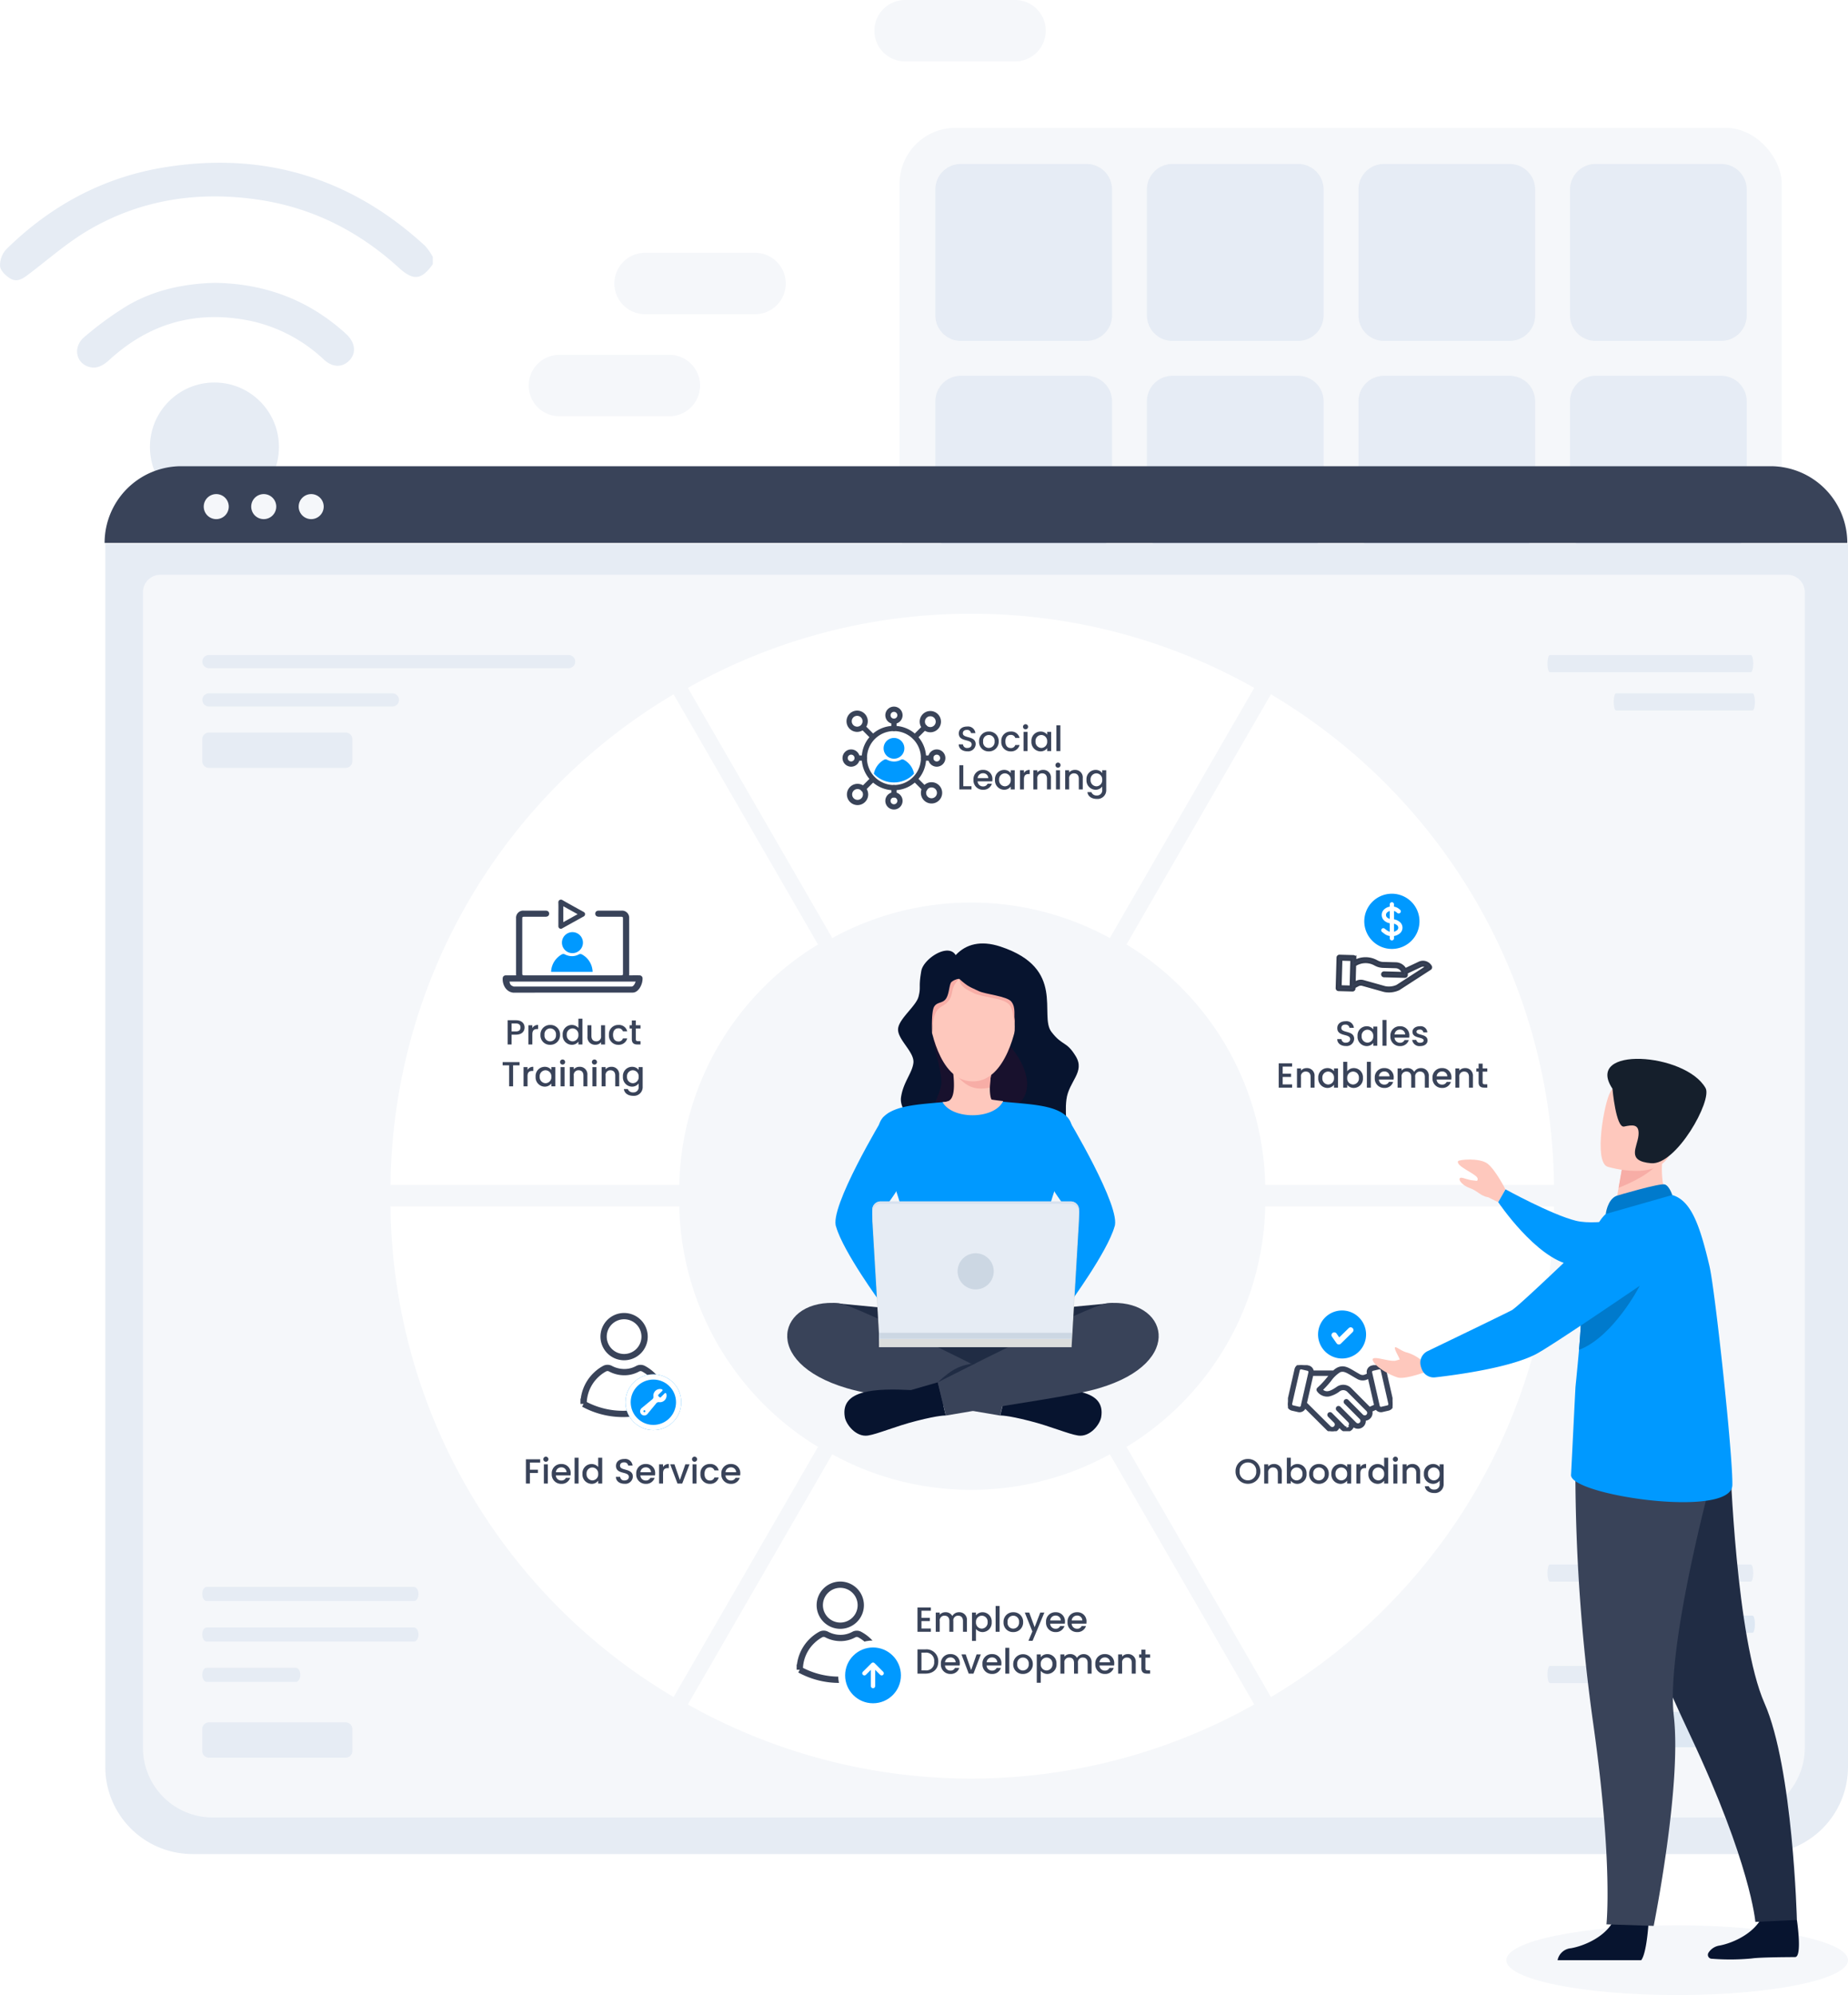 <?xml version="1.0" encoding="utf-8"?><svg xmlns="http://www.w3.org/2000/svg" xmlns:xlink="http://www.w3.org/1999/xlink" width="530" height="572" viewBox="0 0 530 572">
  <defs>
    <clipPath id="clip-path">
      <rect id="Rectangle_6534" data-name="Rectangle 6534" width="50.674" height="50.737" fill="#d8e2ef"/>
    </clipPath>
    <clipPath id="clip-path-9">
      <rect id="Rectangle_6544" data-name="Rectangle 6544" width="124.128" height="33.684" fill="#e6ecf4"/>
    </clipPath>
    <clipPath id="clip-path-10">
      <rect id="Rectangle_6545" data-name="Rectangle 6545" width="79.407" height="24.288" fill="#e6ecf4"/>
    </clipPath>
    <clipPath id="clip-path-11">
      <ellipse id="Ellipse_168" data-name="Ellipse 168" cx="84.81" cy="84.347" rx="84.81" ry="84.347" transform="translate(0 0)" fill="#eff5fc"/>
    </clipPath>
    <filter id="Path_7380" x="300.578" y="323.396" width="167.602" height="185.659" filterUnits="userSpaceOnUse">
      <feOffset dy="1" input="SourceAlpha"/>
      <feGaussianBlur stdDeviation="7.5" result="blur"/>
      <feFlood flood-color="#08152e" flood-opacity="0.078"/>
      <feComposite operator="in" in2="blur"/>
      <feComposite in="SourceGraphic"/>
    </filter>
    <clipPath id="clip-path-12">
      <rect id="Rectangle_5949" data-name="Rectangle 5949" width="30" height="18.949" fill="#394359" stroke="#394359" stroke-width="0.7"/>
    </clipPath>
    <filter id="Path_7381" x="89.5" y="323.396" width="167.602" height="185.659" filterUnits="userSpaceOnUse">
      <feOffset dy="1" input="SourceAlpha"/>
      <feGaussianBlur stdDeviation="7.5" result="blur-2"/>
      <feFlood flood-color="#08152e" flood-opacity="0.122"/>
      <feComposite operator="in" in2="blur-2"/>
      <feComposite in="SourceGraphic"/>
    </filter>
    <filter id="Path_7378" x="89.5" y="176.562" width="167.602" height="185.659" filterUnits="userSpaceOnUse">
      <feOffset dy="1" input="SourceAlpha"/>
      <feGaussianBlur stdDeviation="7.5" result="blur-3"/>
      <feFlood flood-color="#08152e" flood-opacity="0.078"/>
      <feComposite operator="in" in2="blur-3"/>
      <feComposite in="SourceGraphic"/>
    </filter>
    <filter id="Path_7379" x="174.774" y="394.459" width="207.433" height="137.976" filterUnits="userSpaceOnUse">
      <feOffset dy="1" input="SourceAlpha"/>
      <feGaussianBlur stdDeviation="7.5" result="blur-4"/>
      <feFlood flood-color="#08152e" flood-opacity="0.078"/>
      <feComposite operator="in" in2="blur-4"/>
      <feComposite in="SourceGraphic"/>
    </filter>
    <filter id="Path_7376" x="174.774" y="153.469" width="207.433" height="137.976" filterUnits="userSpaceOnUse">
      <feOffset dy="1" input="SourceAlpha"/>
      <feGaussianBlur stdDeviation="7.5" result="blur-5"/>
      <feFlood flood-color="#08152e" flood-opacity="0.078"/>
      <feComposite operator="in" in2="blur-5"/>
      <feComposite in="SourceGraphic"/>
    </filter>
    <filter id="Path_7377" x="300.578" y="176.562" width="167.602" height="185.659" filterUnits="userSpaceOnUse">
      <feOffset dy="1" input="SourceAlpha"/>
      <feGaussianBlur stdDeviation="7.5" result="blur-6"/>
      <feFlood flood-color="#08152e" flood-opacity="0.078"/>
      <feComposite operator="in" in2="blur-6"/>
      <feComposite in="SourceGraphic"/>
    </filter>
    <clipPath id="clip-path-13">
      <ellipse id="Ellipse_160" data-name="Ellipse 160" cx="7.5" cy="7" rx="7.5" ry="7" fill="#ed7e63" opacity="0.703"/>
    </clipPath>
    <clipPath id="clip-path-14">
      <rect id="Rectangle_6736" data-name="Rectangle 6736" width="106.532" height="141.124" fill="none"/>
    </clipPath>
    <clipPath id="clip-path-16">
      <rect id="Rectangle_6733" data-name="Rectangle 6733" width="59.28" height="41.792" fill="none"/>
    </clipPath>
    <clipPath id="clip-path-17">
      <rect id="Rectangle_6669" data-name="Rectangle 6669" width="122.251" height="258.425" fill="none"/>
    </clipPath>
  </defs>
  <g id="Tech_Telecom" data-name="Tech &amp; Telecom" transform="translate(-708 -2463)">
    <ellipse id="Ellipse_177" data-name="Ellipse 177" cx="49" cy="10" rx="49" ry="10" transform="translate(1140 3015)" fill="#f5f7fa"/>
    <g id="Group_12369" data-name="Group 12369" transform="translate(708 2463)">
      <g id="Group_11660" data-name="Group 11660" transform="translate(258 36.662)">
        <g id="Group_11665" data-name="Group 11665">
          <rect id="Rectangle_6564" data-name="Rectangle 6564" width="253" height="131" rx="16" fill="#f5f7fa"/>
          <g id="Group_11663" data-name="Group 11663" transform="translate(10.257 10.34)">
            <g id="Group_11596" data-name="Group 11596" opacity="0.52" style="mix-blend-mode: normal;isolation: isolate">
              <g id="Group_11595" data-name="Group 11595">
                <g id="Group_11594" data-name="Group 11594" clip-path="url(#clip-path)">
                  <path id="Path_7740" data-name="Path 7740" d="M492.551,129.628H456.467a7.321,7.321,0,0,1-7.295-7.3V86.195a7.321,7.321,0,0,1,7.295-7.3h36.085a7.321,7.321,0,0,1,7.295,7.3v36.129a7.321,7.321,0,0,1-7.295,7.3" transform="translate(-449.172 -78.891)" fill="#d8e2ef"/>
                </g>
              </g>
            </g>
            <g id="Group_11599" data-name="Group 11599" transform="translate(60.674)" opacity="0.52" style="mix-blend-mode: normal;isolation: isolate">
              <g id="Group_11598" data-name="Group 11598">
                <g id="Group_11597" data-name="Group 11597" clip-path="url(#clip-path)">
                  <path id="Path_7741" data-name="Path 7741" d="M595.18,129.628H559.1a7.321,7.321,0,0,1-7.295-7.3V86.195a7.321,7.321,0,0,1,7.295-7.3H595.18a7.321,7.321,0,0,1,7.295,7.3v36.129a7.321,7.321,0,0,1-7.295,7.3" transform="translate(-551.801 -78.891)" fill="#d8e2ef"/>
                </g>
              </g>
            </g>
            <g id="Group_11602" data-name="Group 11602" transform="translate(121.348)" opacity="0.52" style="mix-blend-mode: normal;isolation: isolate">
              <g id="Group_11601" data-name="Group 11601">
                <g id="Group_11600" data-name="Group 11600" clip-path="url(#clip-path)">
                  <path id="Path_7742" data-name="Path 7742" d="M697.8,129.628H661.717a7.321,7.321,0,0,1-7.295-7.3V86.195a7.321,7.321,0,0,1,7.295-7.3H697.8a7.321,7.321,0,0,1,7.295,7.3v36.129a7.321,7.321,0,0,1-7.295,7.3" transform="translate(-654.422 -78.891)" fill="#d8e2ef"/>
                </g>
              </g>
            </g>
            <g id="Group_11605" data-name="Group 11605" transform="translate(182.022)" opacity="0.52" style="mix-blend-mode: normal;isolation: isolate">
              <g id="Group_11604" data-name="Group 11604">
                <g id="Group_11603" data-name="Group 11603" clip-path="url(#clip-path)">
                  <path id="Path_7743" data-name="Path 7743" d="M800.43,129.628H764.346a7.321,7.321,0,0,1-7.295-7.3V86.195a7.321,7.321,0,0,1,7.295-7.3H800.43a7.321,7.321,0,0,1,7.295,7.3v36.129a7.321,7.321,0,0,1-7.295,7.3" transform="translate(-757.051 -78.891)" fill="#d8e2ef"/>
                </g>
              </g>
            </g>
          </g>
          <g id="Group_11664" data-name="Group 11664" transform="translate(10.257 71.076)">
            <g id="Group_11596-2" data-name="Group 11596" opacity="0.52" style="mix-blend-mode: normal;isolation: isolate">
              <g id="Group_11595-2" data-name="Group 11595">
                <g id="Group_11594-2" data-name="Group 11594" clip-path="url(#clip-path)">
                  <path id="Path_7740-2" data-name="Path 7740" d="M492.551,129.628H456.467a7.321,7.321,0,0,1-7.295-7.3V86.195a7.321,7.321,0,0,1,7.295-7.3h36.085a7.321,7.321,0,0,1,7.295,7.3v36.129a7.321,7.321,0,0,1-7.295,7.3" transform="translate(-449.172 -78.891)" fill="#d8e2ef"/>
                </g>
              </g>
            </g>
            <g id="Group_11599-2" data-name="Group 11599" transform="translate(60.674)" opacity="0.52" style="mix-blend-mode: normal;isolation: isolate">
              <g id="Group_11598-2" data-name="Group 11598">
                <g id="Group_11597-2" data-name="Group 11597" clip-path="url(#clip-path)">
                  <path id="Path_7741-2" data-name="Path 7741" d="M595.18,129.628H559.1a7.321,7.321,0,0,1-7.295-7.3V86.195a7.321,7.321,0,0,1,7.295-7.3H595.18a7.321,7.321,0,0,1,7.295,7.3v36.129a7.321,7.321,0,0,1-7.295,7.3" transform="translate(-551.801 -78.891)" fill="#d8e2ef"/>
                </g>
              </g>
            </g>
            <g id="Group_11602-2" data-name="Group 11602" transform="translate(121.348)" opacity="0.52" style="mix-blend-mode: normal;isolation: isolate">
              <g id="Group_11601-2" data-name="Group 11601">
                <g id="Group_11600-2" data-name="Group 11600" clip-path="url(#clip-path)">
                  <path id="Path_7742-2" data-name="Path 7742" d="M697.8,129.628H661.717a7.321,7.321,0,0,1-7.295-7.3V86.195a7.321,7.321,0,0,1,7.295-7.3H697.8a7.321,7.321,0,0,1,7.295,7.3v36.129a7.321,7.321,0,0,1-7.295,7.3" transform="translate(-654.422 -78.891)" fill="#d8e2ef"/>
                </g>
              </g>
            </g>
            <g id="Group_11605-2" data-name="Group 11605" transform="translate(182.022)" opacity="0.52" style="mix-blend-mode: normal;isolation: isolate">
              <g id="Group_11604-2" data-name="Group 11604">
                <g id="Group_11603-2" data-name="Group 11603" clip-path="url(#clip-path)">
                  <path id="Path_7743-2" data-name="Path 7743" d="M800.43,129.628H764.346a7.321,7.321,0,0,1-7.295-7.3V86.195a7.321,7.321,0,0,1,7.295-7.3H800.43a7.321,7.321,0,0,1,7.295,7.3v36.129a7.321,7.321,0,0,1-7.295,7.3" transform="translate(-757.051 -78.891)" fill="#d8e2ef"/>
                </g>
              </g>
            </g>
          </g>
        </g>
      </g>
      <path id="Rectangle_6530" data-name="Rectangle 6530" d="M0,0H499.8a0,0,0,0,1,0,0V350.646a25,25,0,0,1-25,25H25a25,25,0,0,1-25-25V0A0,0,0,0,1,0,0Z" transform="translate(30.197 155.916)" fill="#e6ecf4"/>
      <g id="Group_11655" data-name="Group 11655" transform="translate(0 46.662)">
        <g id="Group_11626" data-name="Group 11626" style="mix-blend-mode: normal;isolation: isolate">
          <g id="Group_11625" data-name="Group 11625">
            <g id="Group_11624" data-name="Group 11624" clip-path="url(#clip-path-9)">
              <path id="Path_7750" data-name="Path 7750" d="M145.951,82.786c-3.261,4.535-5.544,4.826-9.787.958-11.389-10.376-24.627-17.085-39.82-19.4-17.4-2.646-34.16-.217-49.454,8.858-5.834,3.46-11.019,8.032-16.457,12.154-1.728,1.307-3.5,2.815-5.66,1.519-1.279-.767-2.811-2.259-2.928-3.545A6.759,6.759,0,0,1,23.626,78.5c12.6-12.408,27.607-20.557,45.057-23.446,28.564-4.725,53.693,2.815,75.069,22.472a17.638,17.638,0,0,1,2.2,3.138c-.005.714-.005,1.418-.005,2.122" transform="translate(-21.828 -53.688)" fill="#e6ecf4"/>
            </g>
          </g>
        </g>
        <g id="Group_11629" data-name="Group 11629" transform="translate(22.115 34.431)" style="mix-blend-mode: normal;isolation: isolate">
          <g id="Group_11628" data-name="Group 11628">
            <g id="Group_11627" data-name="Group 11627" clip-path="url(#clip-path-10)">
              <path id="Path_7751" data-name="Path 7751" d="M103.256,118.76c14.507.233,26.978,4.995,37.543,14.63,2.579,2.349,3,5.323,1.131,7.429-1.971,2.217-4.809,2.37-7.451-.026a44.24,44.24,0,0,0-20.848-11.08c-15.4-3.228-28.987.423-40.624,11.059-1.892,1.725-3.874,2.9-6.379,1.921-3.467-1.355-4.038-5.783-.867-8.408a95.3,95.3,0,0,1,12.3-8.974c7.795-4.572,16.451-6.344,25.2-6.551" transform="translate(-63.676 -118.76)" fill="#e6ecf4"/>
            </g>
          </g>
        </g>
        <circle id="Ellipse_169" data-name="Ellipse 169" cx="18.5" cy="18.5" r="18.5" transform="translate(43 63)" fill="#e6ecf4"/>
      </g>
      <path id="Rectangle_6531" data-name="Rectangle 6531" d="M5,0H471.607a5,5,0,0,1,5,5V336.3a20,20,0,0,1-20,20H20a20,20,0,0,1-20-20V5A5,5,0,0,1,5,0Z" transform="translate(41 164.786)" fill="#f5f7fa"/>
      <path id="Rectangle_6532" data-name="Rectangle 6532" d="M22,0H477.8a22,22,0,0,1,22,22v0a0,0,0,0,1,0,0H0a0,0,0,0,1,0,0v0A22,22,0,0,1,22,0Z" transform="translate(30 133.667)" fill="#394359"/>
      <path id="Path_7698" data-name="Path 7698" d="M158.044,234.2a3.588,3.588,0,1,0-3.583-3.588,3.586,3.586,0,0,0,3.583,3.588" transform="translate(-96.028 -85.364)" fill="#f5f7fa"/>
      <path id="Path_7699" data-name="Path 7699" d="M177.576,234.2a3.588,3.588,0,1,0-3.584-3.588,3.586,3.586,0,0,0,3.584,3.588" transform="translate(-101.943 -85.364)" fill="#f5f7fa"/>
      <path id="Path_7700" data-name="Path 7700" d="M197.1,234.2a3.588,3.588,0,1,0-3.584-3.588A3.586,3.586,0,0,0,197.1,234.2" transform="translate(-107.854 -85.364)" fill="#f5f7fa"/>
      <path id="Path_7704" data-name="Path 7704" d="M678.87,474.471c-.383,0-.69,1.1-.69,2.464s.307,2.45.69,2.457h57.643c.383,0,.69-1.1.69-2.464s-.307-2.45-.69-2.457Z" transform="translate(-234.377 -25.923)" fill="#e6ecf4"/>
      <path id="Path_7705" data-name="Path 7705" d="M624.971,299.689c-.383,0-.69,1.1-.69,2.464s.307,2.45.69,2.457h57.643c.383,0,.69-1.1.69-2.464s-.307-2.45-.69-2.457Z" transform="translate(-180.478 -111.888)" fill="#e6ecf4"/>
      <path id="Path_7706" data-name="Path 7706" d="M678.87,495.6c-.383,0-.69,1.1-.69,2.457s.307,2.457.69,2.457H718c.384,0,.69-1.1.69-2.457s-.307-2.457-.69-2.457Z" transform="translate(-215.377 -32.395)" fill="#dee8f3"/>
      <path id="Path_7707" data-name="Path 7707" d="M649.819,319.471c-.384,0-.69,1.1-.69,2.457s.307,2.457.69,2.457h39.133c.383,0,.69-1.1.69-2.457s-.307-2.457-.69-2.457Z" transform="translate(-186.326 -120.687)" fill="#e6ecf4"/>
      <path id="Path_7708" data-name="Path 7708" d="M678.87,516.25c-.383,0-.69,1.1-.69,2.457s.307,2.457.69,2.457h57.643c.383,0,.69-1.1.69-2.457s-.307-2.457-.69-2.457Z" transform="translate(-234.377 -38.629)" fill="#e6ecf4"/>
      <path id="Path_7732" data-name="Path 7732" d="M193.145,310.32a1.885,1.885,0,0,0,0,3.769H296.4a1.885,1.885,0,0,0,0-3.769Z" transform="translate(-133.27 -122.518)" fill="#e6ecf4"/>
      <path id="Path_7733" data-name="Path 7733" d="M193.145,326.51a1.885,1.885,0,0,0,0,3.769h52.714a1.885,1.885,0,0,0,0-3.769Z" transform="translate(-133.27 -127.724)" fill="#e6ecf4"/>
      <path id="Path_7734" data-name="Path 7734" d="M234.641,352.709H195.417a1.917,1.917,0,0,1-1.917-1.92V344.5a1.917,1.917,0,0,1,1.917-1.92h39.223a1.917,1.917,0,0,1,1.917,1.92v6.289a1.917,1.917,0,0,1-1.917,1.92" transform="translate(-135.5 -132.559)" fill="#e6ecf4"/>
      <path id="Path_7735" data-name="Path 7735" d="M234.641,686.658H195.417a1.917,1.917,0,0,1-1.917-1.92v-6.289a1.917,1.917,0,0,1,1.917-1.92h39.223a1.917,1.917,0,0,1,1.917,1.92v6.289a1.917,1.917,0,0,1-1.917,1.92" transform="translate(-135.5 -182.722)" fill="#e6ecf4"/>
      <path id="Path_7736" data-name="Path 7736" d="M723.18,545.27H683.956a1.917,1.917,0,0,1-1.917-1.92v-6.289a1.917,1.917,0,0,1,1.917-1.92H723.18a1.917,1.917,0,0,1,1.917,1.92v6.289a1.917,1.917,0,0,1-1.917,1.92" transform="translate(-222.236 -44.334)" fill="#dee8f3"/>
      <path id="Path_7737" data-name="Path 7737" d="M192.524,620.789c-.7,0-1.262.907-1.262,2.024s.565,2.01,1.262,2.017h59.49c.7,0,1.262-.907,1.262-2.024s-.565-2.01-1.262-2.017Z" transform="translate(-133.262 -165.805)" fill="#e6ecf4"/>
      <path id="Path_7738" data-name="Path 7738" d="M192.524,637.561c-.7,0-1.262.908-1.262,2.024s.565,2.01,1.262,2.017h59.49c.7,0,1.262-.907,1.262-2.024s-.565-2.01-1.262-2.018Z" transform="translate(-133.262 -170.955)" fill="#e6ecf4"/>
      <path id="Path_7739" data-name="Path 7739" d="M192.524,654.119c-.7,0-1.262.907-1.262,2.024s.565,2.01,1.262,2.017h25.6c.7,0,1.262-.907,1.262-2.024s-.565-2.01-1.262-2.017Z" transform="translate(-133.262 -175.955)" fill="#e6ecf4"/>
      <g id="Group_11823" data-name="Group 11823" transform="translate(151.628)">
        <path id="Line_46" data-name="Line 46" d="M-.695,8.111h31.54A8.805,8.805,0,0,0,39.651-.695,8.805,8.805,0,0,0,30.846-9.5H-.695A8.805,8.805,0,0,0-9.5-.695,8.805,8.805,0,0,0-.695,8.111Z" transform="translate(34.072 81.977)" fill="#f5f7fa"/>
        <path id="Line_47" data-name="Line 47" d="M-.695,8.111H30.839A8.805,8.805,0,0,0,39.644-.695,8.805,8.805,0,0,0,30.839-9.5H-.695A8.805,8.805,0,0,0-9.5-.695,8.805,8.805,0,0,0-.695,8.111Z" transform="translate(9.5 111.231)" fill="#f5f7fa"/>
        <path id="Line_48" data-name="Line 48" d="M-.695,8.111H30.846A8.805,8.805,0,0,0,39.651-.695,8.805,8.805,0,0,0,30.846-9.5H-.695A8.805,8.805,0,0,0-9.5-.695,8.805,8.805,0,0,0-.695,8.111Z" transform="translate(108.641 9.5)" fill="#f5f7fa"/>
      </g>
    </g>
    <g id="Group_12368" data-name="Group 12368" transform="translate(820 2637.969)">
      <g transform="matrix(1, 0, 0, 1, -112, -174.97)" filter="url(#Path_7380)">
        <path id="Path_7380-2" data-name="Path 7380" d="M606.575,455a82.75,82.75,0,0,1-39.789,68.935L608.2,595.659A165.511,165.511,0,0,0,689.388,455Z" transform="translate(-243.71 -110.1)" fill="#fff"/>
      </g>
      <g id="Group_12367" data-name="Group 12367" transform="translate(242.381 199.369)">
        <path id="Path_9056" data-name="Path 9056" d="M-22.93-3.49a3.465,3.465,0,0,0-3.55-3.55,3.476,3.476,0,0,0-3.55,3.55A3.479,3.479,0,0,0-26.48.07,3.467,3.467,0,0,0-22.93-3.49Zm-5.93,0a2.337,2.337,0,0,1,2.38-2.55A2.337,2.337,0,0,1-24.1-3.49,2.354,2.354,0,0,1-26.48-.92,2.354,2.354,0,0,1-28.86-3.49ZM-17.9,0h1.13V-3.25A2.146,2.146,0,0,0-19.03-5.6a2.12,2.12,0,0,0-1.64.72v-.63h-1.14V0h1.14V-3.08a1.336,1.336,0,0,1,1.39-1.53c.83,0,1.38.52,1.38,1.53Zm3.72-4.69V-7.4h-1.14V0h1.14V-.8a2.342,2.342,0,0,0,1.92.89A2.659,2.659,0,0,0-9.67-2.78,2.609,2.609,0,0,0-12.26-5.6,2.356,2.356,0,0,0-14.18-4.69Zm3.35,1.91A1.737,1.737,0,0,1-12.51-.9a1.718,1.718,0,0,1-1.67-1.86,1.714,1.714,0,0,1,1.67-1.85A1.692,1.692,0,0,1-10.83-2.78Zm7.54.02A2.717,2.717,0,0,0-6.1-5.6,2.717,2.717,0,0,0-8.91-2.76,2.686,2.686,0,0,0-6.15.09,2.76,2.76,0,0,0-3.29-2.76Zm-4.46,0A1.641,1.641,0,0,1-6.12-4.61,1.667,1.667,0,0,1-4.46-2.76,1.7,1.7,0,0,1-6.15-.9,1.63,1.63,0,0,1-7.75-2.76Zm5.21-.02A2.663,2.663,0,0,0,.04.09,2.372,2.372,0,0,0,1.97-.82V0H3.12V-5.51H1.97v.8A2.345,2.345,0,0,0,.06-5.6,2.623,2.623,0,0,0-2.54-2.78Zm4.51.02A1.712,1.712,0,0,1,.3-.9,1.736,1.736,0,0,1-1.37-2.78,1.69,1.69,0,0,1,.3-4.61,1.709,1.709,0,0,1,1.97-2.76ZM5.76-2.9c0-1.17.52-1.52,1.36-1.52h.29V-5.6a1.8,1.8,0,0,0-1.65.89v-.8H4.62V0H5.76Zm2.32.12A2.667,2.667,0,0,0,10.68.09a2.284,2.284,0,0,0,1.91-.92V0h1.15V-7.4H12.59v2.66a2.538,2.538,0,0,0-1.9-.86A2.624,2.624,0,0,0,8.08-2.78Zm4.51.02A1.712,1.712,0,0,1,10.92-.9,1.736,1.736,0,0,1,9.25-2.78a1.69,1.69,0,0,1,1.67-1.83A1.709,1.709,0,0,1,12.59-2.76ZM15.24,0h1.14V-5.51H15.24Zm.58-6.24a.719.719,0,0,0,.72-.73.719.719,0,0,0-.72-.73.721.721,0,0,0-.73.73A.721.721,0,0,0,15.82-6.24ZM21.79,0h1.13V-3.25A2.146,2.146,0,0,0,20.66-5.6a2.12,2.12,0,0,0-1.64.72v-.63H17.88V0h1.14V-3.08a1.336,1.336,0,0,1,1.39-1.53c.83,0,1.38.52,1.38,1.53Zm2.2-2.78A2.667,2.667,0,0,0,26.59.09,2.365,2.365,0,0,0,28.5-.83V.09a1.468,1.468,0,0,1-1.54,1.64A1.536,1.536,0,0,1,25.39.77H24.26c.14,1.22,1.23,1.95,2.7,1.95A2.5,2.5,0,0,0,29.65.09v-5.6H28.5v.8a2.334,2.334,0,0,0-1.91-.89A2.623,2.623,0,0,0,23.99-2.78Zm4.51.02A1.712,1.712,0,0,1,26.83-.9a1.736,1.736,0,0,1-1.67-1.88,1.69,1.69,0,0,1,1.67-1.83A1.709,1.709,0,0,1,28.5-2.76Z" transform="translate(30 51)" fill="#394359"/>
        <g id="Group_10991" data-name="Group 10991" transform="translate(15)">
          <g id="Group_10990" data-name="Group 10990" transform="translate(0 0)">
            <g id="Group_10444" data-name="Group 10444" transform="translate(0 17.051)">
              <g id="Group_10443" data-name="Group 10443" transform="translate(0 0)" clip-path="url(#clip-path-12)">
                <path id="Path_6971" data-name="Path 6971" d="M29.96,10.829,27.772,1.222A1.564,1.564,0,0,0,25.9.041L24.14.446a1.573,1.573,0,0,0-1.175,1.883l.075.329-.807.353a1.944,1.944,0,0,1-1.792-.1c-.534-.3-1.008-.579-1.425-.825C17.112.959,16.063.34,14.511.923a4.254,4.254,0,0,0-1.369.961H7.07A1.572,1.572,0,0,0,5.859.446L4.1.041A1.565,1.565,0,0,0,2.227,1.222L.039,10.829a1.567,1.567,0,0,0,.2,1.186,1.551,1.551,0,0,0,.974.7l1.759.405a1.571,1.571,0,0,0,.35.04,1.569,1.569,0,0,0,1.523-1.222l.006-.024,6.515,6.477a1.893,1.893,0,0,0,1.352.561h0A1.911,1.911,0,0,0,14.592,17.4l.85.856a1.909,1.909,0,0,0,3.227-.984l.061.061a1.91,1.91,0,0,0,2.7,0,1.916,1.916,0,0,0,.558-1.36,2.006,2.006,0,0,0-.035-.37h.052a1.893,1.893,0,0,0,1.352-.562,1.914,1.914,0,0,0,.558-1.359,1.947,1.947,0,0,0-.1-.605l1.521-.675a1.558,1.558,0,0,0,1.682.71l1.758-.405a1.554,1.554,0,0,0,.975-.7A1.57,1.57,0,0,0,29.96,10.829Zm-25.943.916a.717.717,0,0,1-.855.539L1.4,11.878a.72.72,0,0,1-.537-.859L3.056,1.412a.715.715,0,0,1,.7-.556A.724.724,0,0,1,3.91.873l1.759.405a.718.718,0,0,1,.536.859Zm12.778,6.22a1.053,1.053,0,0,1-.751-.31l-3.675-3.7a.423.423,0,0,0-.6,0,.429.429,0,0,0,0,.6l1.713,1.722a1.076,1.076,0,0,1-.012,1.5,1.062,1.062,0,0,1-1.5,0L5.074,10.931,6.941,2.739h5.394c-.3.337-.6.7-.922,1.081a23.912,23.912,0,0,1-2.721,2.9.43.43,0,0,0-.054.6,3.2,3.2,0,0,0,3.086,1.321A7.737,7.737,0,0,0,14.681,7.2,2.017,2.017,0,0,1,17.3,7.44l5.462,5.491a1.077,1.077,0,0,1,0,1.51,1.062,1.062,0,0,1-1.5,0L17.051,10.21a.424.424,0,0,0-.6-.009.429.429,0,0,0-.009.6l.009.009,4.383,4.407a1.077,1.077,0,0,1,0,1.51,1.051,1.051,0,0,1-.75.31h0a1.05,1.05,0,0,1-.75-.31L14.8,12.18a.423.423,0,0,0-.6,0,.43.43,0,0,0,0,.6l3.36,3.377a1.078,1.078,0,0,1-.017,1.493m5.816-5.328L17.9,6.835A2.889,2.889,0,0,0,14.2,6.5c-1.971,1.373-3.328,1.883-4.627.587a28.259,28.259,0,0,0,2.491-2.715,9.727,9.727,0,0,1,2.747-2.647c1.172-.44,1.935.009,3.778,1.1.422.249.9.531,1.441.835a2.8,2.8,0,0,0,2.546.14l.661-.29,1.842,8.086-1.7.753-.016-.018m5.677-.767a.708.708,0,0,1-.444.319l-1.759.405a.716.716,0,0,1-.854-.539L23.795,2.138a.718.718,0,0,1,.536-.859L26.089.873a.715.715,0,0,1,.855.539l2.188,9.607a.715.715,0,0,1-.092.54" transform="translate(0 0)" fill="#394359" stroke="#394359" stroke-width="0.7"/>
              </g>
            </g>
            <path id="Path_6972" data-name="Path 6972" d="M0,7.132a7.132,7.132,0,1,1,7.132,7.132A7.132,7.132,0,0,1,0,7.132ZM9.773,5.805a.549.549,0,1,0-.892-.638L6.513,8.481,5.325,7.293a.549.549,0,0,0-.775.775L6.2,9.715a.549.549,0,0,0,.834-.069Z" transform="matrix(0.985, 0.174, -0.174, 0.985, 9.736, 0)" fill="#09f" stroke="#fff" stroke-width="0.5" fill-rule="evenodd"/>
          </g>
        </g>
      </g>
      <g transform="matrix(1, 0, 0, 1, -112, -174.97)" filter="url(#Path_7381)">
        <path id="Path_7381-2" data-name="Path 7381" d="M0,455A165.511,165.511,0,0,0,81.189,595.659L122.6,523.935A82.75,82.75,0,0,1,82.813,455Z" transform="translate(112 -110.1)" fill="#fff"/>
      </g>
      <g id="Group_12366" data-name="Group 12366" transform="translate(38.381 202.369)">
        <path id="Path_9058" data-name="Path 9058" d="M-30.55,0h1.14V-3.04h2.3v-.93h-2.3V-6.02h2.95v-.93h-4.09Zm5.15,0h1.14V-5.51H-25.4Zm.58-6.24a.719.719,0,0,0,.72-.73.719.719,0,0,0-.72-.73.721.721,0,0,0-.73.73A.721.721,0,0,0-24.82-6.24Zm4.38,1.6A1.431,1.431,0,0,1-18.9-3.25h-3.05A1.5,1.5,0,0,1-20.44-4.64Zm2.58,3h-1.23a1.334,1.334,0,0,1-1.3.77,1.516,1.516,0,0,1-1.57-1.46h4.21a3.517,3.517,0,0,0,.04-.56A2.57,2.57,0,0,0-20.39-5.6a2.639,2.639,0,0,0-2.75,2.84A2.673,2.673,0,0,0-20.39.09,2.518,2.518,0,0,0-17.86-1.64ZM-16.59,0h1.14V-7.4h-1.14Zm2.26-2.78A2.667,2.667,0,0,0-11.73.09,2.284,2.284,0,0,0-9.82-.83V0h1.15V-7.4H-9.82v2.66a2.538,2.538,0,0,0-1.9-.86A2.624,2.624,0,0,0-14.33-2.78Zm4.51.02A1.712,1.712,0,0,1-11.49-.9a1.736,1.736,0,0,1-1.67-1.88,1.69,1.69,0,0,1,1.67-1.83A1.709,1.709,0,0,1-9.82-2.76Zm9.94.79c0-2.54-3.68-1.56-3.68-3.13,0-.67.51-.99,1.17-.97a1.087,1.087,0,0,1,1.17.92H.04A2.119,2.119,0,0,0-2.33-7.04c-1.42,0-2.39.76-2.39,1.98,0,2.56,3.69,1.47,3.69,3.15,0,.59-.45,1.02-1.25,1.02A1.115,1.115,0,0,1-3.52-1.92H-4.74C-4.74-.69-3.67.07-2.28.07A2.159,2.159,0,0,0,.12-1.97ZM3.79-4.64A1.431,1.431,0,0,1,5.33-3.25H2.28A1.5,1.5,0,0,1,3.79-4.64Zm2.58,3H5.14a1.334,1.334,0,0,1-1.3.77A1.516,1.516,0,0,1,2.27-2.33H6.48a3.517,3.517,0,0,0,.04-.56A2.57,2.57,0,0,0,3.84-5.6,2.639,2.639,0,0,0,1.09-2.76,2.673,2.673,0,0,0,3.84.09,2.518,2.518,0,0,0,6.37-1.64ZM8.78-2.9c0-1.17.52-1.52,1.36-1.52h.29V-5.6a1.8,1.8,0,0,0-1.65.89v-.8H7.64V0H8.78Zm2.05-2.61L12.92,0h1.36l2.1-5.51H15.17L13.61-1.02,12.05-5.51ZM17.24,0h1.14V-5.51H17.24Zm.58-6.24a.719.719,0,0,0,.72-.73.719.719,0,0,0-.72-.73.721.721,0,0,0-.73.73A.721.721,0,0,0,17.82-6.24ZM19.5-2.76A2.635,2.635,0,0,0,22.2.09a2.475,2.475,0,0,0,2.54-1.83H23.51a1.258,1.258,0,0,1-1.31.87c-.92,0-1.53-.68-1.53-1.89s.61-1.88,1.53-1.88a1.288,1.288,0,0,1,1.31.87h1.23A2.4,2.4,0,0,0,22.2-5.6,2.632,2.632,0,0,0,19.5-2.76Zm8.7-1.88a1.431,1.431,0,0,1,1.54,1.39H26.69A1.5,1.5,0,0,1,28.2-4.64Zm2.58,3H29.55a1.334,1.334,0,0,1-1.3.77,1.516,1.516,0,0,1-1.57-1.46h4.21a3.517,3.517,0,0,0,.04-.56A2.57,2.57,0,0,0,28.25-5.6,2.639,2.639,0,0,0,25.5-2.76,2.673,2.673,0,0,0,28.25.09,2.518,2.518,0,0,0,30.78-1.64Z" transform="translate(31 48)" fill="#394359"/>
        <g id="Group_11706" data-name="Group 11706" transform="translate(17)">
          <g id="Group_11708" data-name="Group 11708">
            <g id="Group_11703" data-name="Group 11703">
              <g id="Group_10229" data-name="Group 10229">
                <path id="Path_6723" data-name="Path 6723" d="M167.947,114.836a5.879,5.879,0,1,0-5.845-5.9,5.891,5.891,0,0,0,5.845,5.9" transform="translate(-156.373 -103.078)" fill="none" stroke="#394359" stroke-width="1.8"/>
                <path id="Path_6724" data-name="Path 6724" d="M140.826,212a11.348,11.348,0,0,0-5.86-8.38,1.761,1.761,0,0,0-1.7-.007,7.91,7.91,0,0,1-3.936.975,8.5,8.5,0,0,1-3.879-1,1.782,1.782,0,0,0-1.695.019,11.058,11.058,0,0,0-2.378,1.743,11.487,11.487,0,0,0-3.577,7.368c-.021.21-.035.425-.038.64v.336a23.538,23.538,0,0,0,23.152-.336h0a8.8,8.8,0,0,0-.1-1.355" transform="translate(-117.769 -188.529)" fill="none" stroke="#394359" stroke-width="1.8"/>
              </g>
            </g>
            <g id="Group_11707" data-name="Group 11707" transform="translate(12 16.689)">
              <g id="Ellipse_170" data-name="Ellipse 170" fill="#09f" stroke="#fff" stroke-width="1.5">
                <circle cx="8" cy="8" r="8" stroke="none"/>
                <circle cx="8" cy="8" r="7.25" fill="none"/>
              </g>
              <path id="Path_7946" data-name="Path 7946" d="M5.294,3.394A1.9,1.9,0,0,1,7.74,1.58a.271.271,0,0,1,.113.451l-1.2,1.2a.813.813,0,0,0,.7.7l1.2-1.2A.271.271,0,0,1,9,2.844,1.9,1.9,0,0,1,7.028,5.283a.957.957,0,0,0-.834.229L3.613,8.647A1.191,1.191,0,1,1,1.936,6.971L5.071,4.389A.958.958,0,0,0,5.3,3.556Q5.294,3.475,5.294,3.394ZM2.448,7.862a.271.271,0,0,1,.271-.271h0a.271.271,0,0,1,.271.271v0a.271.271,0,0,1-.271.271h0a.271.271,0,0,1-.271-.271Z" transform="translate(2.705 2.71)" fill="#fff" fill-rule="evenodd"/>
            </g>
          </g>
        </g>
      </g>
      <g transform="matrix(1, 0, 0, 1, -112, -174.97)" filter="url(#Path_7378)">
        <path id="Path_7378-2" data-name="Path 7378" d="M0,203.414H82.813A82.75,82.75,0,0,1,122.6,134.479L81.189,62.755A165.512,165.512,0,0,0,0,203.414" transform="translate(112 135.31)" fill="#fff"/>
      </g>
      <g id="Group_11363" data-name="Group 11363" transform="translate(31.415 82.977)">
        <path id="Path_9053" data-name="Path 9053" d="M-17.69-3.75V-6.02h1.26c.89,0,1.29.42,1.29,1.14,0,.7-.4,1.13-1.29,1.13Zm3.72-1.13c0-1.13-.81-2.07-2.46-2.07h-2.4V0h1.14V-2.82h1.26C-14.62-2.82-13.97-3.89-13.97-4.88Zm2.23,1.98c0-1.17.52-1.52,1.36-1.52h.29V-5.6a1.8,1.8,0,0,0-1.65.89v-.8h-1.14V0h1.14Zm7.95.14A2.717,2.717,0,0,0-6.6-5.6,2.717,2.717,0,0,0-9.41-2.76,2.686,2.686,0,0,0-6.65.09,2.76,2.76,0,0,0-3.79-2.76Zm-4.46,0A1.641,1.641,0,0,1-6.62-4.61,1.667,1.667,0,0,1-4.96-2.76,1.7,1.7,0,0,1-6.65-.9,1.63,1.63,0,0,1-8.25-2.76Zm5.21-.02A2.667,2.667,0,0,0-.44.09,2.284,2.284,0,0,0,1.47-.83V0H2.62V-7.4H1.47v2.66A2.538,2.538,0,0,0-.43-5.6,2.624,2.624,0,0,0-3.04-2.78Zm4.51.02A1.712,1.712,0,0,1-.2-.9,1.736,1.736,0,0,1-1.87-2.78,1.69,1.69,0,0,1-.2-4.61,1.709,1.709,0,0,1,1.47-2.76ZM9.11-5.51H7.97v3.07A1.336,1.336,0,0,1,6.58-.91c-.83,0-1.38-.52-1.38-1.53V-5.51H4.07v3.24A2.153,2.153,0,0,0,6.34.08,2.051,2.051,0,0,0,7.97-.66V0H9.11Zm1.12,2.75A2.635,2.635,0,0,0,12.93.09a2.475,2.475,0,0,0,2.54-1.83H14.24a1.258,1.258,0,0,1-1.31.87c-.92,0-1.53-.68-1.53-1.89s.61-1.88,1.53-1.88a1.288,1.288,0,0,1,1.31.87h1.23A2.4,2.4,0,0,0,12.93-5.6,2.632,2.632,0,0,0,10.23-2.76Zm6.56,1.23C16.79-.41,17.4,0,18.38,0h.9V-.95h-.7c-.48,0-.64-.17-.64-.58V-4.58h1.34v-.93H17.94V-6.88H16.79v1.37h-.65v.93h.65ZM-20.26,5.98h1.86V12h1.14V5.98h1.85V5.05h-4.85Zm7.14,3.12c0-1.17.52-1.52,1.36-1.52h.29V6.4a1.8,1.8,0,0,0-1.65.89v-.8h-1.14V12h1.14Zm2.32.12a2.663,2.663,0,0,0,2.58,2.87,2.372,2.372,0,0,0,1.93-.91V12h1.15V6.49H-6.29v.8A2.345,2.345,0,0,0-8.2,6.4,2.623,2.623,0,0,0-10.8,9.22Zm4.51.02A1.712,1.712,0,0,1-7.96,11.1,1.736,1.736,0,0,1-9.63,9.22,1.69,1.69,0,0,1-7.96,7.39,1.709,1.709,0,0,1-6.29,9.24ZM-3.64,12H-2.5V6.49H-3.64Zm.58-6.24a.719.719,0,0,0,.72-.73.719.719,0,0,0-.72-.73.721.721,0,0,0-.73.73A.721.721,0,0,0-3.06,5.76ZM2.91,12H4.04V8.75A2.146,2.146,0,0,0,1.78,6.4a2.12,2.12,0,0,0-1.64.72V6.49H-1V12H.14V8.92A1.336,1.336,0,0,1,1.53,7.39c.83,0,1.38.52,1.38,1.53Zm2.58,0H6.63V6.49H5.49Zm.58-6.24a.73.73,0,1,0-.73-.73A.719.719,0,0,0,6.07,5.76ZM12.04,12h1.13V8.75A2.146,2.146,0,0,0,10.91,6.4a2.12,2.12,0,0,0-1.64.72V6.49H8.13V12H9.27V8.92a1.336,1.336,0,0,1,1.39-1.53c.83,0,1.38.52,1.38,1.53Zm2.2-2.78a2.667,2.667,0,0,0,2.6,2.87,2.365,2.365,0,0,0,1.91-.92v.92a1.468,1.468,0,0,1-1.54,1.64,1.536,1.536,0,0,1-1.57-.96H14.51c.14,1.22,1.23,1.95,2.7,1.95a2.5,2.5,0,0,0,2.69-2.63V6.49H18.75v.8a2.334,2.334,0,0,0-1.91-.89A2.623,2.623,0,0,0,14.24,9.22Zm4.51.02a1.712,1.712,0,0,1-1.67,1.86,1.736,1.736,0,0,1-1.67-1.88,1.69,1.69,0,0,1,1.67-1.83A1.709,1.709,0,0,1,18.75,9.24Z" transform="translate(21 41.514)" fill="#394359"/>
        <g id="Group_11359" data-name="Group 11359" transform="translate(1 0)">
          <g id="Group_10257" data-name="Group 10257">
            <path id="Path_6726" data-name="Path 6726" d="M38.909,22.567c-.918-.008-1.837,0-2.755,0h-.407c.013-.274.034-.494.034-.715q0-7.056,0-14.112a1.7,1.7,0,0,0-.007-.313l0-.012c0-1.419,0-.072,0-1.491a1.789,1.789,0,0,0-1.9-1.914c-1.515,0-4.819,0-6.549,0-.508,0-.782.233-.775.637s.288.616.8.621h6.31c.678,0,.838.159.838.835,0,6.128,0,9.49,0,15.618h.008c0,.692-.17.847-.886.847H5.988c-.709,0-.875-.162-.875-.848,0-6.128,0-9.49,0-15.618,0-.676.16-.835.838-.835h6.075c.511,0,.792-.223.8-.621s-.267-.637-.775-.637c-1.731,0-4.8,0-6.315,0a1.789,1.789,0,0,0-1.9,1.914c0,6.233,0,9.7,0,15.932,0,.221.019.441.032.711H3.42c-.905,0-1.81,0-2.715,0-.411,0-.664.2-.7.551-.135,1.5.71,3.735,2.872,3.923,11.287-.033,22.574-.016,33.862-.018a3.094,3.094,0,0,0,.633-.048c1.3-.274,2.268-2.277,2.241-3.7a.624.624,0,0,0-.707-.7m-2.173,3.2q-16.929,0-33.858,0c-1.355-.406-1.313-1.164-1.469-1.925h36.8c-.163.769-.718,1.925-1.474,1.925" transform="translate(0.005 -0.626)" fill="#394359" stroke="#39435a" stroke-width="0.5"/>
            <g id="Group_9748" data-name="Group 9748" transform="translate(13.639)">
              <g id="Group_10258" data-name="Group 10258" transform="translate(0 9.292)">
                <path id="Path_6686" data-name="Path 6686" d="M25.663,36.012a3.013,3.013,0,1,1,3,3.027,3.025,3.025,0,0,1-3-3.027" transform="translate(-22.556 -33.002)" fill="#09f"/>
                <path id="Path_6687" data-name="Path 6687" d="M26.953,61.3a5.827,5.827,0,0,0-3.009-4.3.9.9,0,0,0-.871,0,4.064,4.064,0,0,1-2.021.5,4.369,4.369,0,0,1-1.992-.515.915.915,0,0,0-.87.01,5.68,5.68,0,0,0-1.221.9,5.9,5.9,0,0,0-1.837,3.784c-.011.108-.018.218-.02.328H27.018a4.554,4.554,0,0,0-.065-.7" transform="translate(-15.113 -50.605)" fill="#09f"/>
              </g>
              <path id="Path_6955" data-name="Path 6955" d="M65.841,37.174c0-1.116.03-2.233-.01-3.348a.751.751,0,0,1,1.194-.691c1.967,1.128,3.958,2.215,5.942,3.312.3.163.536.354.53.725a.81.81,0,0,1-.527.7q-2.99,1.654-5.975,3.315a.721.721,0,0,1-.912-.016.775.775,0,0,1-.243-.645c0-1.116,0-2.233,0-3.349m5.512-.017-4.1-2.276v4.557l4.1-2.281" transform="translate(-63.75 -33.003)" fill="#394359"/>
            </g>
          </g>
        </g>
      </g>
      <g transform="matrix(1, 0, 0, 1, -112, -174.97)" filter="url(#Path_7379)">
        <path id="Path_7379-2" data-name="Path 7379" d="M310.493,657.515a82.434,82.434,0,0,1-39.8-10.18L229.276,719.06a165.823,165.823,0,0,0,162.433,0L350.3,647.335a82.433,82.433,0,0,1-39.8,10.18" transform="translate(-32 -231.38)" fill="#fff"/>
      </g>
      <g id="Group_11362" data-name="Group 11362" transform="translate(117.381 279.369)">
        <g id="Group_11976" data-name="Group 11976">
          <path id="Path_9057" data-name="Path 9057" d="M4.59-6.96H.75V0H4.59V-.93H1.89V-3.06h2.4v-.93H1.89V-6.03h2.7ZM13.8,0h1.13V-3.25A2.153,2.153,0,0,0,12.66-5.6a2.157,2.157,0,0,0-1.92,1.09A2.125,2.125,0,0,0,8.76-5.6a2.1,2.1,0,0,0-1.63.72v-.63H5.99V0H7.13V-3.08A1.336,1.336,0,0,1,8.52-4.61c.83,0,1.38.52,1.38,1.53V0h1.13V-3.08a1.336,1.336,0,0,1,1.39-1.53c.83,0,1.38.52,1.38,1.53Zm3.72-4.7v-.81H16.38V2.62h1.14V-.8a2.491,2.491,0,0,0,1.92.89,2.659,2.659,0,0,0,2.59-2.87A2.615,2.615,0,0,0,19.44-5.6,2.4,2.4,0,0,0,17.52-4.7Zm3.35,1.92A1.737,1.737,0,0,1,19.19-.9a1.718,1.718,0,0,1-1.67-1.86,1.714,1.714,0,0,1,1.67-1.85A1.692,1.692,0,0,1,20.87-2.78ZM23.16,0H24.3V-7.4H23.16Zm7.89-2.76A2.717,2.717,0,0,0,28.24-5.6a2.717,2.717,0,0,0-2.81,2.84A2.686,2.686,0,0,0,28.19.09,2.76,2.76,0,0,0,31.05-2.76Zm-4.46,0a1.641,1.641,0,0,1,1.63-1.85,1.667,1.667,0,0,1,1.66,1.85A1.7,1.7,0,0,1,28.19-.9,1.63,1.63,0,0,1,26.59-2.76Zm7.76,1.45L32.8-5.51H31.53L33.7-.09,32.58,2.59h1.18l3.38-8.1H35.96Zm5.97-3.33a1.431,1.431,0,0,1,1.54,1.39H38.81A1.5,1.5,0,0,1,40.32-4.64Zm2.58,3H41.67a1.334,1.334,0,0,1-1.3.77A1.516,1.516,0,0,1,38.8-2.33h4.21a3.516,3.516,0,0,0,.04-.56A2.57,2.57,0,0,0,40.37-5.6a2.639,2.639,0,0,0-2.75,2.84A2.673,2.673,0,0,0,40.37.09,2.518,2.518,0,0,0,42.9-1.64Zm3.59-3a1.431,1.431,0,0,1,1.54,1.39H44.98A1.5,1.5,0,0,1,46.49-4.64Zm2.58,3H47.84a1.334,1.334,0,0,1-1.3.77,1.516,1.516,0,0,1-1.57-1.46h4.21a3.516,3.516,0,0,0,.04-.56A2.57,2.57,0,0,0,46.54-5.6a2.639,2.639,0,0,0-2.75,2.84A2.673,2.673,0,0,0,46.54.09,2.518,2.518,0,0,0,49.07-1.64ZM3.02,5.05H.75V12H3.02c2.23,0,3.69-1.31,3.69-3.45A3.366,3.366,0,0,0,3.02,5.05ZM1.89,11.07V5.98H3.02A2.319,2.319,0,0,1,5.54,8.55a2.286,2.286,0,0,1-2.52,2.52Zm8.27-3.71A1.431,1.431,0,0,1,11.7,8.75H8.65A1.5,1.5,0,0,1,10.16,7.36Zm2.58,3H11.51a1.334,1.334,0,0,1-1.3.77A1.516,1.516,0,0,1,8.64,9.67h4.21a3.517,3.517,0,0,0,.04-.56A2.57,2.57,0,0,0,10.21,6.4,2.639,2.639,0,0,0,7.46,9.24a2.673,2.673,0,0,0,2.75,2.85A2.518,2.518,0,0,0,12.74,10.36Zm.62-3.87L15.45,12h1.36l2.1-5.51H17.7l-1.56,4.49L14.58,6.49Zm8.73.87a1.431,1.431,0,0,1,1.54,1.39H20.58A1.5,1.5,0,0,1,22.09,7.36Zm2.58,3H23.44a1.334,1.334,0,0,1-1.3.77,1.516,1.516,0,0,1-1.57-1.46h4.21a3.517,3.517,0,0,0,.04-.56A2.57,2.57,0,0,0,22.14,6.4a2.639,2.639,0,0,0-2.75,2.84,2.673,2.673,0,0,0,2.75,2.85A2.518,2.518,0,0,0,24.67,10.36ZM25.94,12h1.14V4.6H25.94Zm7.89-2.76a2.81,2.81,0,1,0-5.62,0,2.686,2.686,0,0,0,2.76,2.85A2.76,2.76,0,0,0,33.83,9.24Zm-4.46,0A1.641,1.641,0,0,1,31,7.39a1.667,1.667,0,0,1,1.66,1.85,1.7,1.7,0,0,1-1.69,1.86A1.63,1.63,0,0,1,29.37,9.24ZM36.1,7.3V6.49H34.96v8.13H36.1V11.2a2.491,2.491,0,0,0,1.92.89,2.659,2.659,0,0,0,2.59-2.87A2.615,2.615,0,0,0,38.02,6.4,2.4,2.4,0,0,0,36.1,7.3Zm3.35,1.92a1.737,1.737,0,0,1-1.68,1.88A1.718,1.718,0,0,1,36.1,9.24a1.714,1.714,0,0,1,1.67-1.85A1.692,1.692,0,0,1,39.45,9.22ZM49.55,12h1.13V8.75a2.259,2.259,0,0,0-4.19-1.26A2.125,2.125,0,0,0,44.51,6.4a2.1,2.1,0,0,0-1.63.72V6.49H41.74V12h1.14V8.92a1.336,1.336,0,0,1,1.39-1.53c.83,0,1.38.52,1.38,1.53V12h1.13V8.92a1.336,1.336,0,0,1,1.39-1.53c.83,0,1.38.52,1.38,1.53Zm4.9-4.64a1.431,1.431,0,0,1,1.54,1.39H52.94A1.5,1.5,0,0,1,54.45,7.36Zm2.58,3H55.8a1.334,1.334,0,0,1-1.3.77,1.516,1.516,0,0,1-1.57-1.46h4.21a3.516,3.516,0,0,0,.04-.56A2.57,2.57,0,0,0,54.5,6.4a2.639,2.639,0,0,0-2.75,2.84,2.673,2.673,0,0,0,2.75,2.85A2.518,2.518,0,0,0,57.03,10.36ZM62.21,12h1.13V8.75A2.146,2.146,0,0,0,61.08,6.4a2.12,2.12,0,0,0-1.64.72V6.49H58.3V12h1.14V8.92a1.336,1.336,0,0,1,1.39-1.53c.83,0,1.38.52,1.38,1.53Zm2.76-1.53c0,1.12.61,1.53,1.59,1.53h.9v-.95h-.7c-.48,0-.64-.17-.64-.58V7.42h1.34V6.49H66.12V5.12H64.97V6.49h-.65v.93h.65Z" transform="translate(33 13.5)" fill="#394359"/>
          <g id="Group_11704" data-name="Group 11704">
            <g id="Group_11703-2" data-name="Group 11703">
              <g id="Group_10229-2" data-name="Group 10229">
                <path id="Path_6723-2" data-name="Path 6723" d="M167.947,114.836a5.879,5.879,0,1,0-5.845-5.9,5.891,5.891,0,0,0,5.845,5.9" transform="translate(-156.373 -103.078)" fill="none" stroke="#394359" stroke-width="1.8"/>
                <path id="Path_6724-2" data-name="Path 6724" d="M140.826,212a11.348,11.348,0,0,0-5.86-8.38,1.761,1.761,0,0,0-1.7-.007,7.91,7.91,0,0,1-3.936.975,8.5,8.5,0,0,1-3.879-1,1.782,1.782,0,0,0-1.695.019,11.058,11.058,0,0,0-2.378,1.743,11.487,11.487,0,0,0-3.577,7.368c-.021.21-.035.425-.038.64v.336a23.538,23.538,0,0,0,23.152-.336h0a8.8,8.8,0,0,0-.1-1.355" transform="translate(-117.769 -189.311)" fill="none" stroke="#394359" stroke-width="1.8"/>
              </g>
            </g>
            <g id="Path_7945" data-name="Path 7945" transform="translate(10.75 15.75)" fill="#09f" fill-rule="evenodd">
              <path d="M 10.25 19.25 C 5.287 19.25 1.25 15.213 1.25 10.25 C 1.25 5.287 5.287 1.25 10.25 1.25 C 15.213 1.25 19.25 5.287 19.25 10.25 C 19.25 15.213 15.213 19.25 10.25 19.25 Z" stroke="none"/>
              <path d="M 10.25 2.25 C 5.832 2.25 2.25 5.832 2.25 10.25 C 2.25 14.668 5.832 18.25 10.25 18.25 C 14.668 18.25 18.25 14.668 18.25 10.25 C 18.25 5.832 14.668 2.25 10.25 2.25 M 12.727 10.265 C 12.558 10.265 12.395 10.196 12.277 10.069 L 10.865 8.658 L 10.865 13.327 C 10.865 13.667 10.59 13.942 10.25 13.942 C 9.91 13.942 9.635 13.667 9.635 13.327 L 9.635 8.658 L 8.223 10.069 C 8.07 10.234 7.839 10.302 7.621 10.246 C 7.403 10.191 7.233 10.02 7.177 9.802 C 7.121 9.584 7.189 9.353 7.354 9.2 L 9.815 6.738 C 10.055 6.498 10.445 6.498 10.685 6.738 L 13.146 9.2 C 13.311 9.353 13.379 9.584 13.323 9.802 C 13.267 10.02 13.097 10.191 12.879 10.246 C 12.829 10.259 12.778 10.265 12.727 10.265 M 10.25 0.25 C 15.764 0.25 20.25 4.736 20.25 10.25 C 20.25 15.764 15.764 20.25 10.25 20.25 C 4.736 20.25 0.25 15.764 0.25 10.25 C 0.25 4.736 4.736 0.25 10.25 0.25 Z" stroke="none" fill="#fff"/>
            </g>
          </g>
        </g>
      </g>
      <g transform="matrix(1, 0, 0, 1, -112, -174.97)" filter="url(#Path_7376)">
        <path id="Path_7376-2" data-name="Path 7376" d="M310.493,0a164.858,164.858,0,0,0-81.217,21.251L270.69,92.976a82.9,82.9,0,0,1,79.605,0l41.413-71.726A164.856,164.856,0,0,0,310.493,0Z" transform="translate(-32 174.97)" fill="#fff"/>
      </g>
      <g transform="matrix(1, 0, 0, 1, -112, -174.97)" filter="url(#Path_7377)">
        <path id="Path_7377-2" data-name="Path 7377" d="M566.786,134.479a82.75,82.75,0,0,1,39.789,68.935h82.813A165.512,165.512,0,0,0,608.2,62.755Z" transform="translate(-243.71 135.31)" fill="#fff"/>
      </g>
      <g id="Group_11366" data-name="Group 11366" transform="translate(254.415 81.265)">
        <path id="Path_9055" data-name="Path 9055" d="M-8.045-1.97c0-2.54-3.68-1.56-3.68-3.13,0-.67.51-.99,1.17-.97a1.087,1.087,0,0,1,1.17.92h1.26a2.119,2.119,0,0,0-2.37-1.89c-1.42,0-2.39.76-2.39,1.98,0,2.56,3.69,1.47,3.69,3.15,0,.59-.45,1.02-1.25,1.02a1.115,1.115,0,0,1-1.24-1.03H-12.9c0,1.23,1.07,1.99,2.46,1.99A2.159,2.159,0,0,0-8.045-1.97Zm.97-.81A2.663,2.663,0,0,0-4.495.09a2.372,2.372,0,0,0,1.93-.91V0h1.15V-5.51h-1.15v.8a2.345,2.345,0,0,0-1.91-.89A2.623,2.623,0,0,0-7.075-2.78Zm4.51.02A1.712,1.712,0,0,1-4.235-.9,1.736,1.736,0,0,1-5.9-2.78a1.69,1.69,0,0,1,1.67-1.83A1.709,1.709,0,0,1-2.565-2.76ZM.085,0h1.14V-7.4H.085Zm4.96-4.64a1.431,1.431,0,0,1,1.54,1.39H3.535A1.5,1.5,0,0,1,5.045-4.64Zm2.58,3H6.4a1.334,1.334,0,0,1-1.3.77,1.516,1.516,0,0,1-1.57-1.46h4.21a3.517,3.517,0,0,0,.04-.56A2.57,2.57,0,0,0,5.1-5.6a2.639,2.639,0,0,0-2.75,2.84A2.673,2.673,0,0,0,5.1.09,2.518,2.518,0,0,0,7.625-1.64Zm5.38.1c-.06-1.99-3.17-1.37-3.17-2.48,0-.37.32-.62.93-.62a.911.911,0,0,1,1.03.81h1.14A1.889,1.889,0,0,0,10.8-5.6c-1.3,0-2.12.71-2.12,1.59,0,2.02,3.2,1.4,3.2,2.48,0,.38-.35.66-1.01.66a1,1,0,0,1-1.1-.82H8.595a2.079,2.079,0,0,0,2.3,1.78C12.195.09,13-.61,13-1.54Zm-38.85,6.58h-3.84V12h3.84v-.93h-2.7V8.94h2.4V8.01h-2.4V5.97h2.7Zm5.31,6.96h1.13V8.75a2.146,2.146,0,0,0-2.26-2.35,2.12,2.12,0,0,0-1.64.72V6.49h-1.14V12h1.14V8.92a1.336,1.336,0,0,1,1.39-1.53c.83,0,1.38.52,1.38,1.53Zm2.2-2.78a2.663,2.663,0,0,0,2.58,2.87,2.372,2.372,0,0,0,1.93-.91V12h1.15V6.49h-1.15v.8a2.345,2.345,0,0,0-1.91-.89A2.623,2.623,0,0,0-18.335,9.22Zm4.51.02A1.712,1.712,0,0,1-15.5,11.1a1.736,1.736,0,0,1-1.67-1.88A1.69,1.69,0,0,1-15.5,7.39,1.709,1.709,0,0,1-13.825,9.24Zm3.79-1.93V4.6h-1.14V12h1.14v-.8a2.342,2.342,0,0,0,1.92.89,2.659,2.659,0,0,0,2.59-2.87A2.609,2.609,0,0,0-8.115,6.4,2.356,2.356,0,0,0-10.035,7.31Zm3.35,1.91a1.737,1.737,0,0,1-1.68,1.88,1.718,1.718,0,0,1-1.67-1.86,1.714,1.714,0,0,1,1.67-1.85A1.692,1.692,0,0,1-6.685,9.22ZM-4.4,12h1.14V4.6H-4.4ZM.565,7.36A1.431,1.431,0,0,1,2.1,8.75H-.945A1.5,1.5,0,0,1,.565,7.36Zm2.58,3H1.915a1.334,1.334,0,0,1-1.3.77A1.516,1.516,0,0,1-.955,9.67h4.21a3.517,3.517,0,0,0,.04-.56A2.57,2.57,0,0,0,.615,6.4a2.639,2.639,0,0,0-2.75,2.84,2.673,2.673,0,0,0,2.75,2.85A2.518,2.518,0,0,0,3.145,10.36ZM12.225,12h1.13V8.75a2.153,2.153,0,0,0-2.27-2.35,2.157,2.157,0,0,0-1.92,1.09A2.125,2.125,0,0,0,7.185,6.4a2.1,2.1,0,0,0-1.63.72V6.49H4.415V12h1.14V8.92a1.336,1.336,0,0,1,1.39-1.53c.83,0,1.38.52,1.38,1.53V12h1.13V8.92a1.336,1.336,0,0,1,1.39-1.53c.83,0,1.38.52,1.38,1.53Zm4.9-4.64a1.431,1.431,0,0,1,1.54,1.39h-3.05A1.5,1.5,0,0,1,17.125,7.36Zm2.58,3h-1.23a1.334,1.334,0,0,1-1.3.77,1.516,1.516,0,0,1-1.57-1.46h4.21a3.517,3.517,0,0,0,.04-.56,2.57,2.57,0,0,0-2.68-2.71,2.639,2.639,0,0,0-2.75,2.84,2.673,2.673,0,0,0,2.75,2.85A2.518,2.518,0,0,0,19.7,10.36ZM24.885,12h1.13V8.75a2.146,2.146,0,0,0-2.26-2.35,2.12,2.12,0,0,0-1.64.72V6.49h-1.14V12h1.14V8.92A1.336,1.336,0,0,1,23.5,7.39c.83,0,1.38.52,1.38,1.53Zm2.76-1.53c0,1.12.61,1.53,1.59,1.53h.9v-.95h-.7c-.48,0-.64-.17-.64-.58V7.42h1.34V6.49H28.8V5.12h-1.15V6.49H27v.93h.65Z" transform="translate(30 43.597)" fill="#394359"/>
        <g id="Group_11365" data-name="Group 11365" transform="translate(17)">
          <g id="Group_11364" data-name="Group 11364" transform="translate(0 17.835)">
            <path id="Path_7436" data-name="Path 7436" d="M26.9,72.669a2.536,2.536,0,0,0-3.349-1.021l-3.932,1.858a3.2,3.2,0,0,0-2.731-1.685l-3.63-.1a3.838,3.838,0,0,1-1.65-.426l-.369-.191a6.516,6.516,0,0,0-6.035.006l.023-.837a.5.5,0,0,0-.488-.516l-3.981-.11a.5.5,0,0,0-.515.488L0,78.873a.5.5,0,0,0,.488.516l3.981.11h.014a.5.5,0,0,0,.5-.488L5,78.592l1.034-.554a1.774,1.774,0,0,1,1.324-.145l6.175,1.733.033.008a6.611,6.611,0,0,0,1.357.14,6.7,6.7,0,0,0,2.8-.611.5.5,0,0,0,.062-.034l8.954-5.792a.5.5,0,0,0,.164-.669ZM1.019,78.4l.213-7.732,2.977.082L4,78.48Zm16.247-.132a5.69,5.69,0,0,1-3.481.388L7.626,76.927a2.775,2.775,0,0,0-2.069.226l-.528.283.142-5.141a5.518,5.518,0,0,1,5.606-.3l.369.191a4.846,4.846,0,0,0,2.084.538l3.63.1a2.2,2.2,0,0,1,2.093,1.754l-5.407-.149a.5.5,0,0,0-.027,1l5.967.164H19.5a.5.5,0,0,0,.5-.488,3.2,3.2,0,0,0-.049-.651l4.033-1.906L24,72.548a1.533,1.533,0,0,1,1.734.243Zm0,0" transform="translate(-0.001 -69.649)" fill="#394359" stroke="#333c4f" stroke-width="0.7"/>
          </g>
          <g id="Group_11662" data-name="Group 11662" transform="translate(7.856)">
            <path id="Path_7897" data-name="Path 7897" d="M10.361,8.672A1.844,1.844,0,0,1,11,8.352v2.269a1.828,1.828,0,0,1-.638-.319.971.971,0,0,1,0-1.63Zm1.856,5.614V11.994a2.065,2.065,0,0,1,.748.342.923.923,0,0,1,0,1.609,2.057,2.057,0,0,1-.748.341Z" transform="translate(-3.694 -3.399)" fill="#09f"/>
            <path id="Path_7898" data-name="Path 7898" d="M10.165,2.25a7.915,7.915,0,1,0,7.915,7.915A7.914,7.914,0,0,0,10.165,2.25Zm.609,3.044a.609.609,0,1,0-1.218,0v.662a3.114,3.114,0,0,0-1.4.614,2.182,2.182,0,0,0,0,3.536,3.1,3.1,0,0,0,1.4.614v2.417a2.059,2.059,0,0,1-.748-.342l-.714-.536a.609.609,0,1,0-.731.974l.714.536a3.348,3.348,0,0,0,1.478.609v.657a.609.609,0,0,0,1.218,0v-.658a3.348,3.348,0,0,0,1.478-.608,2.131,2.131,0,0,0,0-3.557A3.346,3.346,0,0,0,10.773,9.6V7.2a1.821,1.821,0,0,1,.638.319l.337.268a.609.609,0,0,0,.757-.954l-.337-.268a3.114,3.114,0,0,0-1.4-.613V5.294Z" transform="translate(-2.25 -2.25)" fill="#09f" fill-rule="evenodd"/>
          </g>
        </g>
      </g>
      <g id="Group_11661" data-name="Group 11661" transform="translate(130.381 28.369)">
        <path id="Path_9054" data-name="Path 9054" d="M5.44-1.97c0-2.54-3.68-1.56-3.68-3.13,0-.67.51-.99,1.17-.97a1.087,1.087,0,0,1,1.17.92H5.36A2.119,2.119,0,0,0,2.99-7.04C1.57-7.04.6-6.28.6-5.06.6-2.5,4.29-3.59,4.29-1.91c0,.59-.45,1.02-1.25,1.02A1.115,1.115,0,0,1,1.8-1.92H.58C.58-.69,1.65.07,3.04.07A2.159,2.159,0,0,0,5.44-1.97Zm6.6-.79A2.717,2.717,0,0,0,9.23-5.6,2.717,2.717,0,0,0,6.42-2.76,2.686,2.686,0,0,0,9.18.09,2.76,2.76,0,0,0,12.04-2.76Zm-4.46,0A1.641,1.641,0,0,1,9.21-4.61a1.667,1.667,0,0,1,1.66,1.85A1.7,1.7,0,0,1,9.18-.9,1.63,1.63,0,0,1,7.58-2.76Zm5.21,0A2.635,2.635,0,0,0,15.49.09a2.475,2.475,0,0,0,2.54-1.83H16.8a1.258,1.258,0,0,1-1.31.87c-.92,0-1.53-.68-1.53-1.89s.61-1.88,1.53-1.88a1.288,1.288,0,0,1,1.31.87h1.23A2.4,2.4,0,0,0,15.49-5.6,2.632,2.632,0,0,0,12.79-2.76ZM19.17,0h1.14V-5.51H19.17Zm.58-6.24a.719.719,0,0,0,.72-.73.719.719,0,0,0-.72-.73.721.721,0,0,0-.73.73A.721.721,0,0,0,19.75-6.24Zm1.68,3.46A2.663,2.663,0,0,0,24.01.09a2.372,2.372,0,0,0,1.93-.91V0h1.15V-5.51H25.94v.8a2.345,2.345,0,0,0-1.91-.89A2.623,2.623,0,0,0,21.43-2.78Zm4.51.02A1.712,1.712,0,0,1,24.27-.9,1.736,1.736,0,0,1,22.6-2.78a1.69,1.69,0,0,1,1.67-1.83A1.709,1.709,0,0,1,25.94-2.76ZM28.59,0h1.14V-7.4H28.59ZM.75,4.05V11H4.24v-.92H1.89V4.05ZM7.51,6.36A1.431,1.431,0,0,1,9.05,7.75H6A1.5,1.5,0,0,1,7.51,6.36Zm2.58,3H8.86a1.334,1.334,0,0,1-1.3.77A1.516,1.516,0,0,1,5.99,8.67H10.2a3.517,3.517,0,0,0,.04-.56A2.57,2.57,0,0,0,7.56,5.4,2.639,2.639,0,0,0,4.81,8.24a2.673,2.673,0,0,0,2.75,2.85A2.518,2.518,0,0,0,10.09,9.36Zm.89-1.14a2.663,2.663,0,0,0,2.58,2.87,2.372,2.372,0,0,0,1.93-.91V11h1.15V5.49H15.49v.8a2.345,2.345,0,0,0-1.91-.89A2.623,2.623,0,0,0,10.98,8.22Zm4.51.02a1.712,1.712,0,0,1-1.67,1.86,1.736,1.736,0,0,1-1.67-1.88,1.69,1.69,0,0,1,1.67-1.83A1.709,1.709,0,0,1,15.49,8.24Zm3.79-.14c0-1.17.52-1.52,1.36-1.52h.29V5.4a1.8,1.8,0,0,0-1.65.89v-.8H18.14V11h1.14ZM25.89,11h1.13V7.75A2.146,2.146,0,0,0,24.76,5.4a2.12,2.12,0,0,0-1.64.72V5.49H21.98V11h1.14V7.92a1.336,1.336,0,0,1,1.39-1.53c.83,0,1.38.52,1.38,1.53Zm2.58,0h1.14V5.49H28.47Zm.58-6.24a.73.73,0,1,0-.73-.73A.719.719,0,0,0,29.05,4.76ZM35.02,11h1.13V7.75A2.146,2.146,0,0,0,33.89,5.4a2.12,2.12,0,0,0-1.64.72V5.49H31.11V11h1.14V7.92a1.336,1.336,0,0,1,1.39-1.53c.83,0,1.38.52,1.38,1.53Zm2.2-2.78a2.667,2.667,0,0,0,2.6,2.87,2.365,2.365,0,0,0,1.91-.92v.92a1.468,1.468,0,0,1-1.54,1.64,1.536,1.536,0,0,1-1.57-.96H37.49c.14,1.22,1.23,1.95,2.7,1.95a2.5,2.5,0,0,0,2.69-2.63V5.49H41.73v.8a2.334,2.334,0,0,0-1.91-.89A2.623,2.623,0,0,0,37.22,8.22Zm4.51.02a1.712,1.712,0,0,1-1.67,1.86,1.736,1.736,0,0,1-1.67-1.88,1.69,1.69,0,0,1,1.67-1.83A1.709,1.709,0,0,1,41.73,8.24Z" transform="translate(32 12)" fill="#394359"/>
        <g id="Group_11497" data-name="Group 11497">
          <g id="Group_10973" data-name="Group 10973">
            <g id="Group_10446" data-name="Group 10446">
              <path id="Path_6973" data-name="Path 6973" d="M-387.1-193.549a8.483,8.483,0,0,1-8.483,8.483,8.483,8.483,0,0,1-8.483-8.483,8.483,8.483,0,0,1,8.483-8.483A8.483,8.483,0,0,1-387.1-193.549Z" transform="translate(409.581 207.548)" fill="none" stroke="#394358" stroke-linecap="round" stroke-linejoin="round" stroke-width="1.5"/>
              <path id="Path_6975" data-name="Path 6975" d="M-77.364-38.682a1.724,1.724,0,0,1-1.724,1.724,1.724,1.724,0,0,1-1.724-1.724,1.724,1.724,0,0,1,1.724-1.724A1.724,1.724,0,0,1-77.364-38.682Z" transform="translate(93.088 40.407)" fill="none" stroke="#394358" stroke-linecap="round" stroke-linejoin="round" stroke-width="1.5"/>
              <path id="Path_6976" data-name="Path 6976" d="M-77.364-38.682a1.724,1.724,0,0,1-1.724,1.724,1.724,1.724,0,0,1-1.724-1.724,1.724,1.724,0,0,1,1.724-1.724A1.724,1.724,0,0,1-77.364-38.682Z" transform="translate(93.088 64.959)" fill="none" stroke="#394358" stroke-linecap="round" stroke-linejoin="round" stroke-width="1.5"/>
              <path id="Path_6977" data-name="Path 6977" d="M-77.364-38.682a1.724,1.724,0,0,1-1.724,1.724,1.724,1.724,0,0,1-1.724-1.724,1.724,1.724,0,0,1,1.724-1.724A1.724,1.724,0,0,1-77.364-38.682Z" transform="translate(105.364 52.682)" fill="none" stroke="#394358" stroke-linecap="round" stroke-linejoin="round" stroke-width="1.5"/>
              <path id="Path_6978" data-name="Path 6978" d="M-77.364-38.682a1.724,1.724,0,0,1-1.724,1.724,1.724,1.724,0,0,1-1.724-1.724,1.724,1.724,0,0,1,1.724-1.724A1.724,1.724,0,0,1-77.364-38.682Z" transform="translate(80.812 52.682)" fill="none" stroke="#394358" stroke-linecap="round" stroke-linejoin="round" stroke-width="1.5"/>
              <path id="Path_6983" data-name="Path 6983" d="M0,0H2.069" transform="translate(3.448 14)" fill="none" stroke="#394358" stroke-linecap="round" stroke-linejoin="round" stroke-width="1.5"/>
              <path id="Path_6984" data-name="Path 6984" d="M-46.419,0h-2.069" transform="translate(70.971 14)" fill="none" stroke="#394358" stroke-linecap="round" stroke-linejoin="round" stroke-width="1.5"/>
              <path id="Path_6985" data-name="Path 6985" d="M0,0V2.069" transform="translate(14 3.448)" fill="none" stroke="#394358" stroke-linecap="round" stroke-linejoin="round" stroke-width="1.5"/>
              <path id="Path_6986" data-name="Path 6986" d="M0-46.419v-2.069" transform="translate(14 70.971)" fill="none" stroke="#394358" stroke-linecap="round" stroke-linejoin="round" stroke-width="1.5"/>
              <path id="Path_6987" data-name="Path 6987" d="M0,0,2.759,2.759" transform="translate(5.173 5.174)" fill="none" stroke="#394358" stroke-linecap="round" stroke-linejoin="round" stroke-width="1.5"/>
              <path id="Path_6988" data-name="Path 6988" d="M-103.153-51.576a2.3,2.3,0,0,1-2.3,2.3,2.3,2.3,0,0,1-2.3-2.3,2.3,2.3,0,0,1,2.3-2.3A2.3,2.3,0,0,1-103.153-51.576Z" transform="translate(129.889 55.139)" fill="none" stroke="#394358" stroke-linecap="round" stroke-linejoin="round" stroke-width="1.5"/>
              <path id="Path_6989" data-name="Path 6989" d="M-61.892,0l-2.759,2.759" transform="translate(84.719 5.174)" fill="none" stroke="#394358" stroke-linecap="round" stroke-linejoin="round" stroke-width="1.5"/>
              <path id="Path_6991" data-name="Path 6991" d="M-61.892-61.892l-2.759-2.759" transform="translate(84.719 84.718)" fill="none" stroke="#394358" stroke-linecap="round" stroke-linejoin="round" stroke-width="1.5"/>
              <path id="Path_6992" data-name="Path 6992" d="M-103.153-51.577a2.3,2.3,0,0,1-2.3,2.3,2.3,2.3,0,0,1-2.3-2.3,2.3,2.3,0,0,1,2.3-2.3A2.3,2.3,0,0,1-103.153-51.577Z" transform="translate(109.015 76.014)" fill="none" stroke="#394358" stroke-linecap="round" stroke-linejoin="round" stroke-width="1.5"/>
              <path id="Path_6993" data-name="Path 6993" d="M0-61.892l2.759-2.759" transform="translate(5.173 84.718)" fill="none" stroke="#394358" stroke-linecap="round" stroke-linejoin="round" stroke-width="1.5"/>
              <path id="Path_7153" data-name="Path 7153" d="M-103.153-51.576a2.3,2.3,0,0,1-2.3,2.3,2.3,2.3,0,0,1-2.3-2.3,2.3,2.3,0,0,1,2.3-2.3A2.3,2.3,0,0,1-103.153-51.576Z" transform="translate(108.9 55.023)" fill="none" stroke="#394358" stroke-linecap="round" stroke-linejoin="round" stroke-width="1.5"/>
              <path id="Path_7154" data-name="Path 7154" d="M-103.153-51.576a2.3,2.3,0,0,1-2.3,2.3,2.3,2.3,0,0,1-2.3-2.3,2.3,2.3,0,0,1,2.3-2.3A2.3,2.3,0,0,1-103.153-51.576Z" transform="translate(130.234 75.553)" fill="none" stroke="#394358" stroke-linecap="round" stroke-linejoin="round" stroke-width="1.5"/>
            </g>
            <g id="Mask_Group_101" data-name="Mask Group 101" transform="translate(6.487 7.001)" clip-path="url(#clip-path-13)">
              <g id="Group_10447" data-name="Group 10447" transform="translate(1.644 1.232)">
                <path id="Path_6723-3" data-name="Path 6723" d="M165.062,109.032a2.977,2.977,0,1,0-2.959-2.985,2.983,2.983,0,0,0,2.959,2.985" transform="translate(-159.201 -103.078)" fill="#09f"/>
                <path id="Path_6724-3" data-name="Path 6724" d="M129.444,207.741a5.746,5.746,0,0,0-2.967-4.243.891.891,0,0,0-.859,0,4.006,4.006,0,0,1-1.993.494,4.306,4.306,0,0,1-1.964-.508.9.9,0,0,0-.858.01,5.6,5.6,0,0,0-1.2.882,5.816,5.816,0,0,0-1.811,3.731c-.01.106-.018.215-.019.324h.016a11.347,11.347,0,0,0,11.707,0h.016a4.461,4.461,0,0,0-.064-.686" transform="translate(-117.769 -197.236)" fill="#09f"/>
              </g>
            </g>
          </g>
        </g>
      </g>
    </g>
    <g id="Group_11994" data-name="Group 11994" transform="translate(933.774 2733.5)">
      <g id="Group_11993" data-name="Group 11993" clip-path="url(#clip-path-14)">
        <g id="Group_11992" data-name="Group 11992" transform="translate(0 0)">
          <g id="Group_11991" data-name="Group 11991" clip-path="url(#clip-path-14)">
            <path id="Path_8148" data-name="Path 8148" d="M27.808,26.06A3.09,3.09,0,0,1,30.5,23.935a2.777,2.777,0,0,1,2.694,2.94c0,2.1-2,3.736-5.389,6.3-3.39-2.564-5.389-4.194-5.389-6.3a2.777,2.777,0,0,1,2.694-2.94,3.09,3.09,0,0,1,2.694,2.125" transform="translate(27.256 29.099)" fill="#ce0000"/>
            <path id="Path_8149" data-name="Path 8149" d="M37.394.9c18.94,6.262,10.939,19.7,14.591,24.451,3.217,4.183,4.245,2.484,6.982,7s-1.979,7.128-2.674,12.315,1.028,9.809-1.117,12.592c-4.549,5.907-16.215,2.311-17.762-4.4-1.278-5.548-7.731-8.9-9.215-9.811C16.267,35.692,14.45-6.68,37.394.9" transform="translate(23.792 -0.001)" fill="#07142f"/>
            <path id="Path_8150" data-name="Path 8150" d="M14.349,23.723c.188,2.987,4.742,6.41,4.4,9.382s-2.956,5.553-3.559,9.951,6.437,10.793,9.725,11.3,10.926-1.7,12.871-7.006-3.72-7.968-2.7-10.9,3.585-5.043,4.352-9.991S37.82,9.66,37.82,9.66L31.915,5.565c-.312-.157-.368-1.013-.543-1.95-1.121-5.983-9.687-.671-10.354,3.126-.862,4.9-.055,4.4-.782,7.316a4.651,4.651,0,0,1-.4,1.01c-1.458,2.739-5.655,6-5.486,8.655" transform="translate(17.439 1.12)" fill="#07142f"/>
            <path id="Path_8151" data-name="Path 8151" d="M23.593,9.827a37.639,37.639,0,0,0-1.553,6.279c-1.112,6.282-2.5-4.879-3.111-.973-.29,1.861,2.81,10.383,2.216,13.529-.651,3.454-2.475,5.318-1.817,7.99,1.035,4.188,32.485,16.408,16.534-5.632-3.434-4.748-8.387-4.179-8.223-4.631l.908-1.429.186-1.2Z" transform="translate(22.989 11.947)" fill="#18112d"/>
            <path id="Path_8152" data-name="Path 8152" d="M23.117,14.765l.335,1.445s-.029,2.158-.062,4.855,5.032,7.764,5.5,9.406a39.527,39.527,0,0,0,2.44,5.247c2.621-.833,4.143.971,5.57.071,6.175-3.9,3.044-10.7,2.743-11.471-1.416-3.576-3.527-5.628-5.415-8.072-1.329-1.717-3.443-3.731-3.811-5.646-.157-.809-.233-1.343-.233-1.343Z" transform="translate(28.105 11.254)" fill="#18112d"/>
            <path id="Path_8153" data-name="Path 8153" d="M20.107,25.924c1.6-.191,4.152.312,2.958-9.144l-.016-.109c-.024-.188-.047-.381-.073-.574l2.976.417,8.136,1.143a21.777,21.777,0,0,0-.394,5.375c.244,2.878.747,2.761,3.044,2.951Z" transform="translate(24.445 19.57)" fill="#fec8bd"/>
            <path id="Path_8154" data-name="Path 8154" d="M32.079,21.53c-3.694.72-6.907.366-10.589-4.979a.512.512,0,0,0-.086-.1l.071,0,2.9-.157,8.134,1.143a29,29,0,0,0-.434,4.1" transform="translate(26.021 19.798)" fill="#f7ada6"/>
            <path id="Path_8155" data-name="Path 8155" d="M30.778,35.218h-.113C20.9,35.092,18.461,18.325,18.4,16.971c-.281-6.031,2.32-12.845,12.537-13.414.082,0,.166-.009.248-.011s.166.011.246.018c10.2.833,12.623,7.709,12.191,13.731-.1,1.354-2.962,18.052-12.734,17.926l-.109,0" transform="translate(22.344 4.311)" fill="#fec8bd"/>
            <path id="Path_8156" data-name="Path 8156" d="M39.219,24.4c.055-2.2.157-5.364-.953-7.549-1.31-2.581-3.616-4.276-4.981-4.569-3.315-.709-7.367.835-9.975-3.428-.421-.687-1.352-.487-1.923-1.323l2.969-3.208,6.408-3.268,11.32,2.694,4.354,5.6Z" transform="translate(26.002 1.28)" fill="#07142f"/>
            <path id="Path_8157" data-name="Path 8157" d="M18.918,6.545s2.473-3.14,3.231-3.182,3.166-.047,3.166-.047l1.921.024,1.2,1.671L27.9,6.373,26.31,6.1,20.684,7.106Z" transform="translate(23 4.032)" fill="#07142f"/>
            <path id="Path_8158" data-name="Path 8158" d="M26.876,5.077c-1.923,1.2-1.575,4.549-3.492,6.731-1.07,1.219-2.615,1.07-3.346,2.681-.66,1.456-.195,6.211-.694,7.655C14.352,6.73,25.648,2.349,28.695,4.9Z" transform="translate(21.991 5.131)" fill="#07142f"/>
            <path id="Path_8159" data-name="Path 8159" d="M18.772,20.462c.292-8.774,2.686-7.057,4.638-9.457,1.777-2.183.312-3.492,3.133-6.432a4.1,4.1,0,0,0-2.229.937c-.667.769-.6,3.457-1.591,4.817s-2.508.793-3.372,2.271-.578,7.864-.578,7.864" transform="translate(22.767 5.559)" fill="#f7ada6"/>
            <path id="Path_8160" data-name="Path 8160" d="M23.448,5.225l2.71,2.965a16.777,16.777,0,0,1,3.791.226,19.068,19.068,0,0,0,2.876.824,4.039,4.039,0,0,1,1.376.572l.913-.676a1.316,1.316,0,0,0-.388-.8c-.321-.219-.647-.84-1.287-1.172s-3.35-1.2-4.121-1.536-5.87-.4-5.87-.4" transform="translate(28.507 6.352)" fill="#07142f"/>
            <path id="Path_8161" data-name="Path 8161" d="M22.255,4.573c.341,2.573,2.595,3.233,4.121,4.073,2.249,1.234,8.278,1.323,10.13,3.193,1.347,1.363,1.079,3.643,1.728,5.6-.383-2.486.366-4.474-.982-6.291-1.194-1.613-7.463-2.123-9.415-3.067-2.561-1.241-2.874-1.112-5.584-3.508" transform="translate(27.057 5.559)" fill="#f7ada6"/>
            <path id="Path_8162" data-name="Path 8162" d="M74.081,46.509,47.656,49.05l-20.4-1.27L16.026,71.906,47.758,66.5Z" transform="translate(19.484 56.543)" fill="#202c44"/>
            <path id="Path_8163" data-name="Path 8163" d="M5.852,46.509,32.277,49.05l20.4-1.27L63.907,71.906,32.175,66.5Z" transform="translate(7.115 56.543)" fill="#202c44"/>
            <path id="Path_8164" data-name="Path 8164" d="M17.1,70.964c7.735,2.282,22.02,4.044,43.95,7.842l2.3-9.528S19.893,47.078,14.773,46.6C-2.49,45.011-8.074,63.532,17.1,70.964" transform="translate(0 56.542)" fill="#394359"/>
            <path id="Path_8165" data-name="Path 8165" d="M7.52,66.757c.361,2.114,3.206,5.8,6.638,5.282,2.8-.428,7.8-2.635,13.833-4.174,6.858-1.75,8.491-1.555,8.491-1.555l-2.3-9.526L26.5,59c-10.048-.485-20.336-.182-18.98,7.753" transform="translate(8.996 69.036)" fill="#07142f"/>
            <path id="Path_8166" data-name="Path 8166" d="M56.53,66.757c-.361,2.114-3.206,5.8-6.638,5.282-2.8-.428-7.8-2.635-13.833-4.174-6.858-1.75-8.491-1.555-8.491-1.555l2.3-9.526L37.55,59c10.048-.485,20.336-.182,18.98,7.753" transform="translate(33.516 69.036)" fill="#07142f"/>
            <path id="Path_8167" data-name="Path 8167" d="M65.734,70.964c-7.735,2.282-22.02,4.044-43.95,7.842l-2.3-9.528S62.945,47.078,68.065,46.6c17.263-1.593,22.847,16.928-2.331,24.36" transform="translate(23.694 56.542)" fill="#394359"/>
            <path id="Path_8168" data-name="Path 8168" d="M19.976,20.392c.035,0,.089-.009.135-.011l-.016,0-.12.009" transform="translate(24.286 24.778)" fill="#fec8bd"/>
            <path id="Path_8169" data-name="Path 8169" d="M28.066,20.391c-.024,0-.055,0-.093,0l-.031-.007c.04,0,.089.009.124.011" transform="translate(33.971 24.777)" fill="#fec8bd"/>
            <path id="Path_8170" data-name="Path 8170" d="M39.61,84.86l-.5.058c-3.527-.394-10.711-1.6-23.414-4.646,6.652-10.077,5.127-19.2,2.94-27.934-.612-2.446-1.367-4.8-2.147-7.035-.308-.875-.618-1.735-.924-2.573-2.9-7.9-5.562-14.1-2.249-17.462a8,8,0,0,1,1.844-1.376l.009,0c3.512-1.945,9.067-2.269,15.052-2.814,2.595-.237,5.269-.516,7.895-.986.332.058.663.113.995.168l.5-.082.5.082c.332-.055.663-.111.995-.168,2.626.47,5.3.749,7.895.986,5.985.545,11.54.869,15.052,2.814l.009,0A8,8,0,0,1,65.9,25.267c3.313,3.364.651,9.565-2.249,17.462-.306.838-.616,1.7-.924,2.573-.78,2.238-1.536,4.589-2.147,7.035-2.187,8.735-3.711,17.857,2.94,27.934-12.7,3.044-19.886,4.252-23.414,4.646l-.5-.058" transform="translate(14.329 24.421)" fill="#09f"/>
            <path id="Path_8171" data-name="Path 8171" d="M20.064,22.425S4.221,48.671,6.454,54.013c2.072,7.179,12.769,21.772,12.769,21.772L17.655,65.327l1.4-13.507c1.208-3.986,4.68-7.292,5.138-9.138.6-2.417-4.135-15.965-4.135-20.257" transform="translate(7.585 27.263)" fill="#09f"/>
            <path id="Path_8172" data-name="Path 8172" d="M38.505,22.425S54.348,48.671,52.115,54.013c-2.072,7.179-12.767,21.772-12.767,21.772l1.567-10.458-1.4-13.507c-1.208-3.986-4.68-7.292-5.138-9.138-.6-2.417,4.135-15.965,4.135-20.257" transform="translate(41.723 27.263)" fill="#09f"/>
            <g id="Group_11990" data-name="Group 11990" transform="translate(24.404 73.958)" style="mix-blend-mode: multiply;isolation: isolate">
              <g id="Group_11989" data-name="Group 11989">
                <g id="Group_11988" data-name="Group 11988" clip-path="url(#clip-path-16)">
                  <path id="Path_8173" data-name="Path 8173" d="M12.922,73.447V75.17H68.174V74.9L70.29,38.983c0-.047,0-.093,0-.142V35.734a2.36,2.36,0,0,0-2.12-2.344c-.08-.007-.16-.011-.239-.011H13.374a2.36,2.36,0,0,0-2.36,2.358v3.1c0,.049,0,.1,0,.142l1.9,32.319v2.145Z" transform="translate(-11.014 -33.378)" fill="#dbdddc"/>
                </g>
              </g>
            </g>
            <path id="Path_8174" data-name="Path 8174" d="M70.295,35.736a2.361,2.361,0,0,0-2.36-2.358H13.374a2.361,2.361,0,0,0-2.36,2.358v.7c0,.047,0,.1,0,.142L13.15,72.763H68.159L70.29,36.575c0-.047,0-.1,0-.142Z" transform="translate(13.39 40.579)" fill="#d8e2ef"/>
            <path id="Path_8175" data-name="Path 8175" d="M68.158,72.379H13.15L11.018,36.191a2.358,2.358,0,0,1,2.355-2.5H67.935a2.358,2.358,0,0,1,2.355,2.5Z" transform="translate(13.391 40.964)" fill="#e6ecf4"/>
            <rect id="Rectangle_6734" data-name="Rectangle 6734" width="55.252" height="1.724" transform="translate(26.312 111.619)" fill="#ccd7e3"/>
            <path id="Path_8176" data-name="Path 8176" d="M32.416,45.267a5.182,5.182,0,1,1-5.183-5.183,5.182,5.182,0,0,1,5.183,5.183" transform="translate(26.811 48.732)" fill="#ccd7e3"/>
            <path id="Path_8177" data-name="Path 8177" d="M32.819,20.024c.29.051.612.514.9.563.233.038.286.224.518.257,1.081.166,2.167.3,3.246.421-1.283,2.71-5.025,4.061-8.77,4.061-3.6,0-7.195-1.252-8.608-3.754a17.282,17.282,0,0,0,2.114-.323c1.948-.454,3.643-1.216,5.632-1.573.773.137,1.7.585,2.482.7.782-.111,1.708-.21,2.484-.348" transform="translate(24.445 23.921)" fill="#fec8bd"/>
            <path id="Path_8178" data-name="Path 8178" d="M19.489,59.789c4.09-3.864,6.618-5.019,10.864-5.477" transform="translate(23.694 66.03)" fill="#202c44"/>
          </g>
        </g>
      </g>
    </g>
    <g id="Group_11791" data-name="Group 11791" transform="translate(1101.677 2766.575)">
      <g id="Group_11790" data-name="Group 11790" transform="translate(0)" clip-path="url(#clip-path-17)">
        <path id="Path_8057" data-name="Path 8057" d="M139.112,89.639s-13.324,3.645-20.226,1.933-20.179-9.01-20.179-9.01l-2.091,3.655s10.861,16.181,20.9,18.018,21.6-14.6,21.6-14.6" transform="translate(-60.63 -45.159)" fill="#09f"/>
        <path id="Path_8058" data-name="Path 8058" d="M249.545,192.91s-6.9,2.749-9.23,2.017-6.341-2.98-7.063-4.826,4.736.482,6.582,0a12.094,12.094,0,0,1,7.465,0c3.612,1.043,2.247,2.809,2.247,2.809" transform="translate(-233.186 -103.584)" fill="#fec8bd"/>
        <path id="Path_8059" data-name="Path 8059" d="M121.325,543.419s-.521,8.4-2.08,10.369H95.255a4.269,4.269,0,0,1,3.83-3.428c3.791-.66,10.136-3.323,12.43-8.333,2.416-5.271,9.809,1.391,9.809,1.391" transform="translate(-42.227 -295.364)" fill="#07142f"/>
        <path id="Path_8060" data-name="Path 8060" d="M25.528,540.981s1.582,10.451-.472,10.64c-.273.025-9.882.008-12.5.4a65.545,65.545,0,0,1-11.383.082,1.127,1.127,0,0,1-1.021-1.7,4.548,4.548,0,0,1,3.259-2.091c3.777-.727,10.074-3.5,12.281-8.551,2.322-5.311,9.83,1.218,9.83,1.218" transform="translate(96.142 -294.096)" fill="#07142f"/>
        <path id="Path_8061" data-name="Path 8061" d="M1.284,275.953S7.316,297.06,24.6,333.714s18.623,53.357,18.623,53.357l11.909-.56s-1.119-43.628-9.286-62.125-9.83-69.114-9.83-69.114Z" transform="translate(66.534 -139.626)" fill="#202c44"/>
        <path id="Path_8062" data-name="Path 8062" d="M54.762,260.834a526.422,526.422,0,0,0,5.175,72.813c5.655,40.13,3.738,57.165,3.738,57.165l13.544.45s8.094-40.145,5.773-60.231,11.083-68.924,11.083-68.924Z" transform="translate(3.372 -142.669)" fill="#394359"/>
        <path id="Path_8063" data-name="Path 8063" d="M98.16,72.5l-6.388,4.731L82.54,75.285c.128-.842.737-4.331,1.292-7.491.033-.187.067-.373.1-.555.475-2.69.886-5,.886-5l8.623-4.3,3.215-1.6c-.008.057-.249,2.985-.283,3.411A27.606,27.606,0,0,0,98.16,72.5" transform="translate(-13.302 -30.816)" fill="#fec8bd"/>
        <path id="Path_8064" data-name="Path 8064" d="M42.145,166.258c-.583,5.832,46.087,12.733,46.265,2.952.154-8.605-4.97-55.964-6.559-62.739C79.043,94.48,76.52,87.631,71.174,86.057c-1.975-.573-9.251,1.315-14.51,2.841a8.758,8.758,0,0,0-1.084.376,11.158,11.158,0,0,0-6.535,7.157c-.809,2.73-1.743,6.226-2.5,10.084a77.16,77.16,0,0,0-1.416,10.951c-.043.775-.067,1.551-.072,2.321-.029,2.86-.279,6.559-.631,10.667-.222,2.591-.487,5.346-.761,8.153-.082.8-.164,1.613-.241,2.427-.058.564-.954,19.066-1.214,24.02,0,.073,0,.135-.01.2a.042.042,0,0,1,0,.024c0,.067,0,.14-.01.207-.024.443-.039.713-.043.775" transform="translate(14.748 -47.013)" fill="#09f"/>
        <path id="Path_8065" data-name="Path 8065" d="M99.264,61.818c-1.893,3.623-8.95,6.756-11.892,7.909.033-.187.067-.373.1-.555.475-2.69.886-5,.886-5l8.623-4.3c1.906-.029,3.066.452,2.285,1.943" transform="translate(-16.841 -32.749)" fill="#f7ada6"/>
        <path id="Path_8066" data-name="Path 8066" d="M75.3,37.335s15.556,4.853,18.429-4.881,6.815-15.663-3-19.174-12.845-.367-14.594,2.648S71.329,35.822,75.3,37.335" transform="translate(-7.977 -6.417)" fill="#fec8bd"/>
        <path id="Path_8067" data-name="Path 8067" d="M60.02,8.573s.992,11.328,3.335,10.836,4.467-.857,4.124,2.558-3.592,7.358,3.628,7.962S88.7,11.914,86.721,8.389C81-1.782,51.749-3.835,60.02,8.573" transform="translate(8.755 0)" fill="#151f2c"/>
        <path id="Path_8068" data-name="Path 8068" d="M199.449,72.257s-2.88-5.647-5.152-7.369-8.218-1.153-8.436-.694c-.675,1.42,4.862,3.482,5.524,4.757s-1.97,1.205.1,3.4c1.749,1.852,5.872,3.563,5.872,3.563Z" transform="translate(-161.372 -34.854)" fill="#fec8bd"/>
        <path id="Path_8069" data-name="Path 8069" d="M201.957,76.393c-.038,0-1.877-.215-3.674-.41-1.321-.144-2.614-.73-3.157-.757-1.279-.063-.379,1.969,2.389,2.98,2.344.856,3.009,2.244,5.221,2.619,2.675.453-.78-4.432-.78-4.432" transform="translate(-169.64 -41.145)" fill="#fec8bd"/>
        <path id="Path_8070" data-name="Path 8070" d="M83.229,82.721c.2-.085,12.559-3.732,13.9-3.288s2.137,3.04,2.137,3.04L80.191,87.907s.457-4.1,3.038-5.186" transform="translate(-13.345 -43.427)" fill="#007acc"/>
        <path id="Path_8071" data-name="Path 8071" d="M246.449,186.34a12.128,12.128,0,0,0-4.133-2.287c-1.926-.422-3.612-2.167-3.612-1.325s1.445,2.889,1.445,3.612,6.3,0,6.3,0" transform="translate(-232.338 -99.823)" fill="#fec8bd"/>
        <path id="Path_8072" data-name="Path 8072" d="M100.771,161.995c9.911-3.761,17.424-18.377,17.424-18.377l-16.721,5.389c-.043.775-.067,1.551-.072,2.321-.029,2.86-.28,6.559-.631,10.667" transform="translate(-41.595 -78.555)" fill="#007acc"/>
        <path id="Path_8073" data-name="Path 8073" d="M75.3,144.149l-.021-.08a3.667,3.667,0,0,1,1.962-4.226c6.228-3,22.357-10.778,24.156-11.743,1.9-1.018,20.781-19.174,26.429-24.622a3.668,3.668,0,0,1,3.69-.846l15.644,5.113a3.673,3.673,0,0,1,.937,6.52c-11.507,7.888-35.578,24.3-39.905,26.509-7.629,3.9-23.066,5.938-28.764,6.582a3.662,3.662,0,0,1-3.786-2.2,7.4,7.4,0,0,1-.343-1" transform="translate(-61.494 -56.037)" fill="#09f"/>
      </g>
    </g>
  </g>
</svg>
